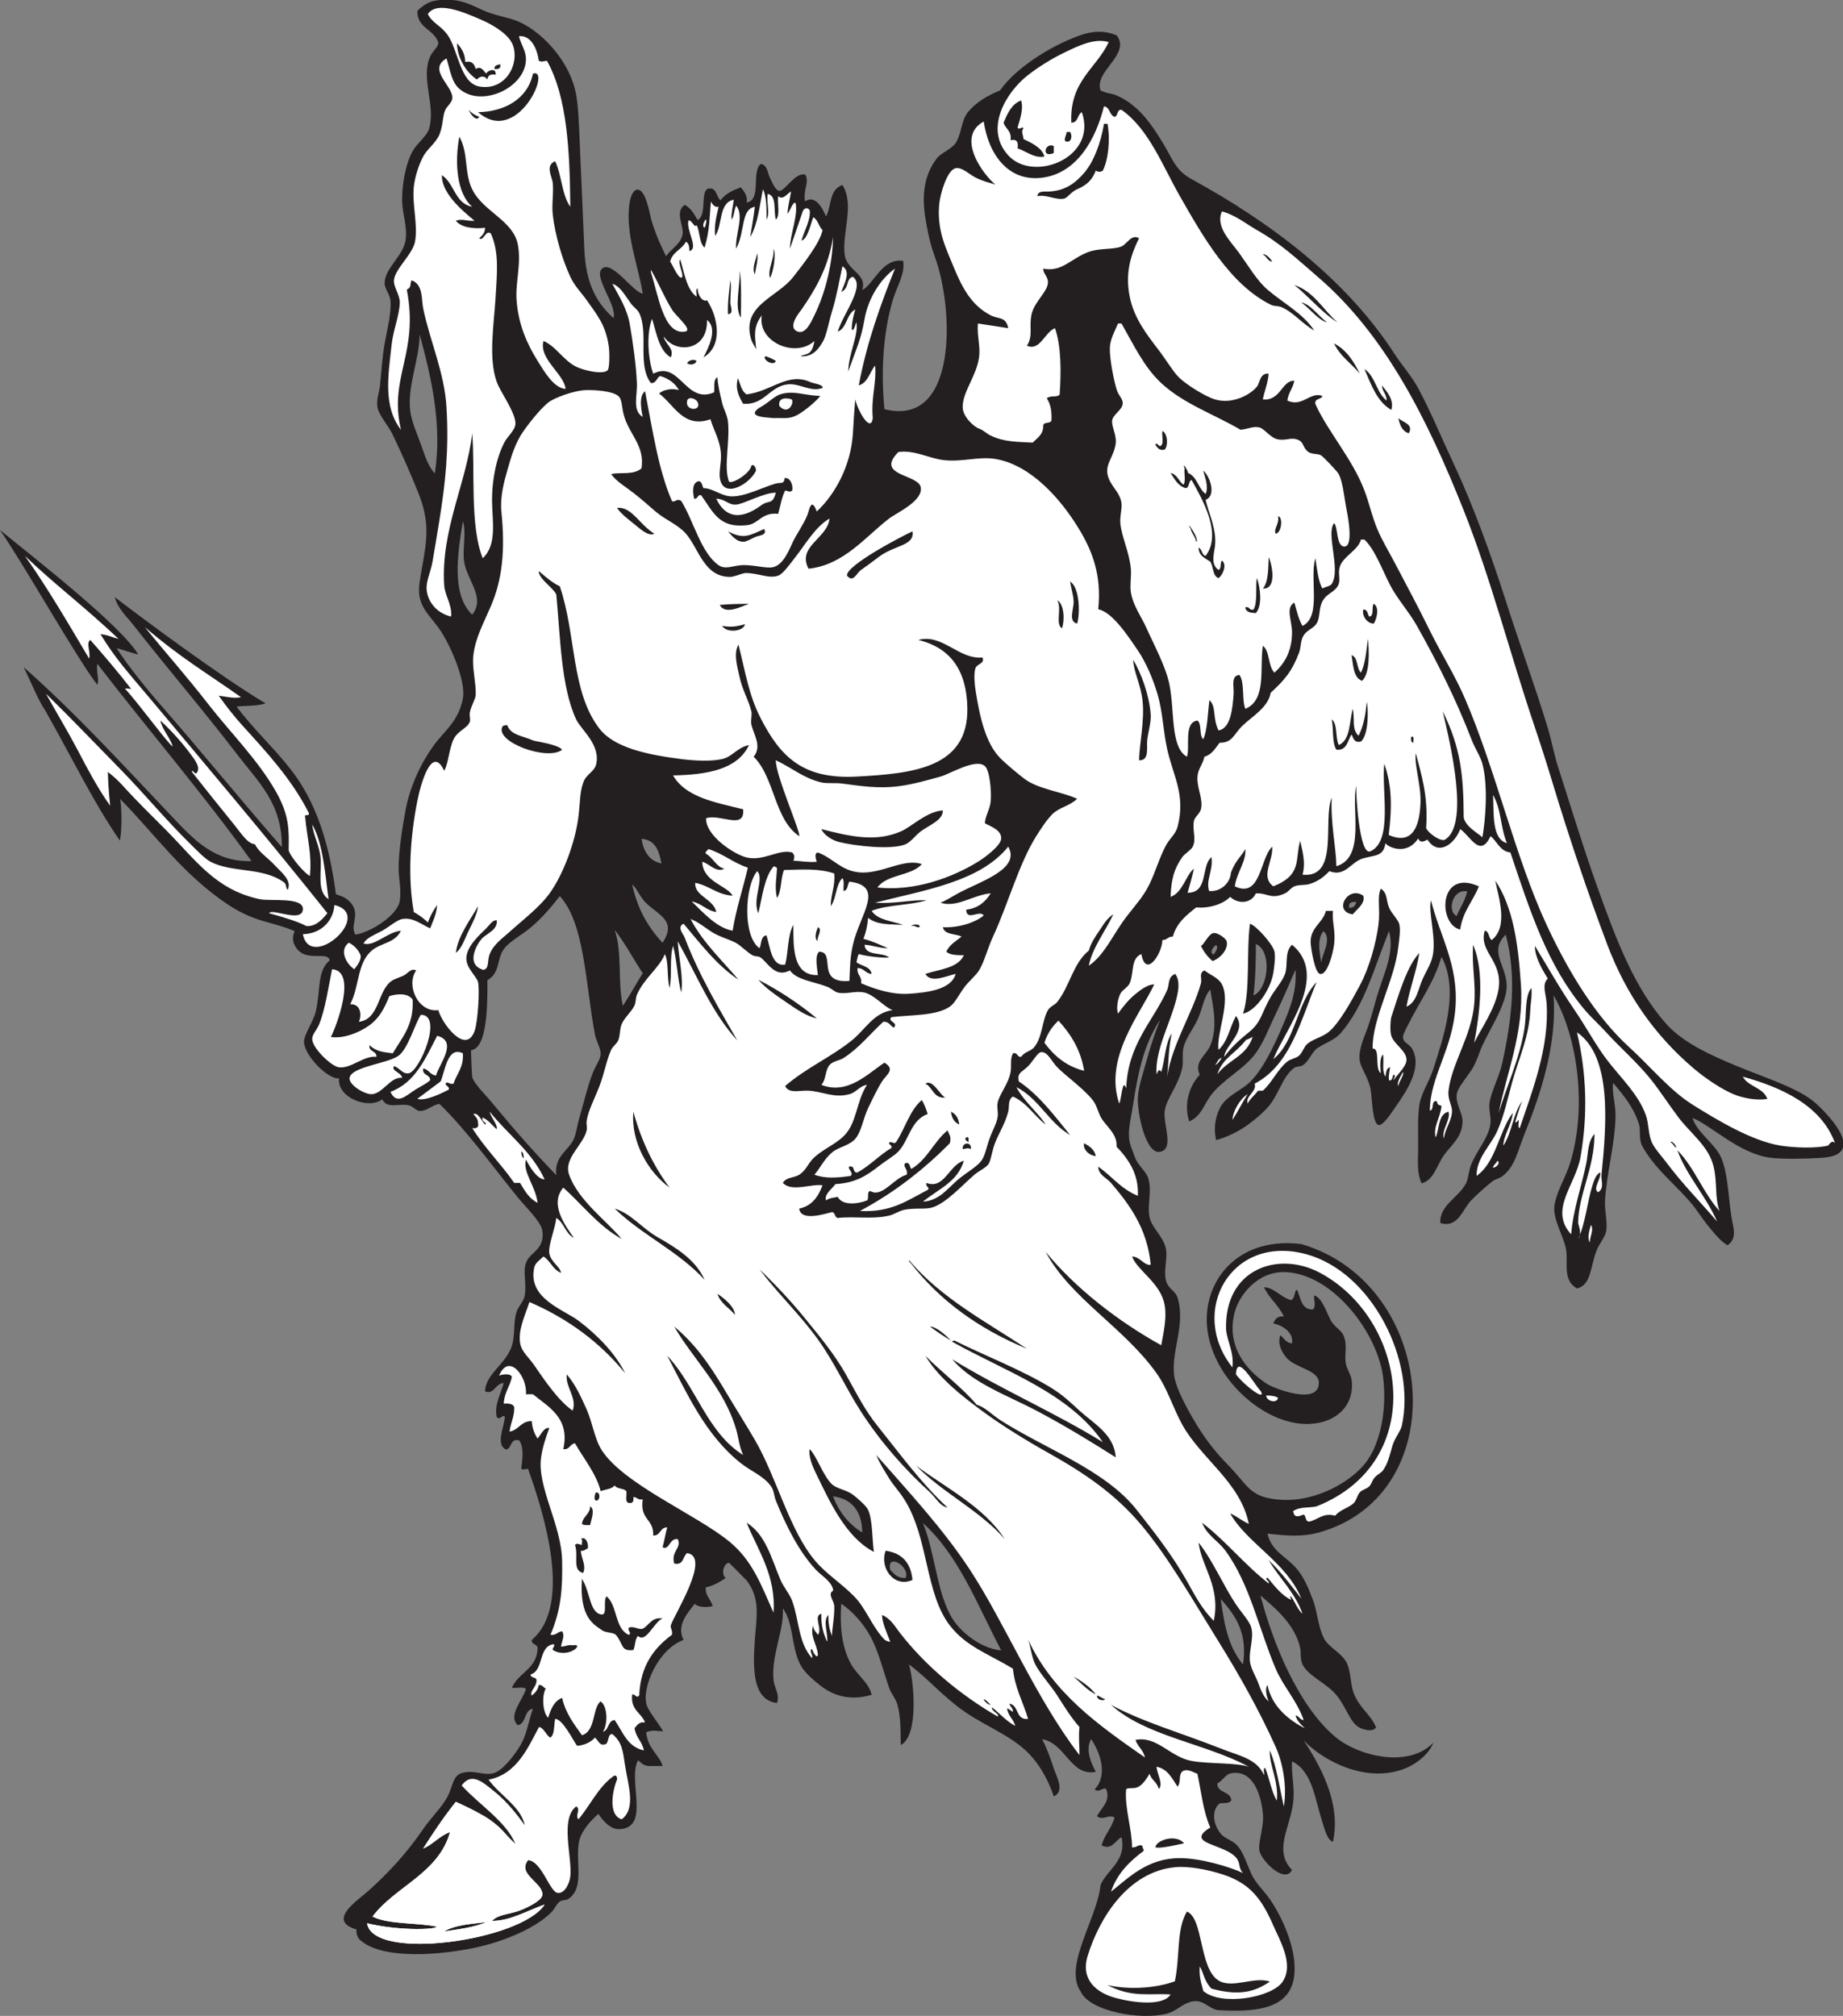 <?xml version="1.0" encoding="UTF-8" standalone="no"?>
<svg
   xmlns:dc="http://purl.org/dc/elements/1.1/"
   xmlns:cc="http://creativecommons.org/ns#"
   xmlns:rdf="http://www.w3.org/1999/02/22-rdf-syntax-ns#"
   xmlns:svg="http://www.w3.org/2000/svg"
   xmlns="http://www.w3.org/2000/svg"
   viewBox="0 0 757.32 828.467"
   height="828.467"
   width="757.32"
   xml:space="preserve"
   id="svg2"
   version="1.1"><rect x="0" y="0" width="757.32" height="828.467" fill="#808080" stroke="none"/><defs
     id="defs6" /><g
     transform="matrix(1.333,0,0,-1.333,0,828.467)"
     id="g10"><g
       transform="scale(0.1)"
       id="g12"><path
         id="path14"
         style="fill:#231f20;fill-opacity:1;fill-rule:evenodd;stroke:none"
         d="m 3576.05,3070.71 c -46.96,-71.81 -66.08,-149.86 -82.81,-259.19 -9.29,-60.84 -22.41,-95.36 -3.59,-140.41 4.28,-10.26 7.24,-20.94 10.8,-28.79 10.23,-22.6 33.85,-40.39 39.6,-61.21 11.45,-41.45 -4.18,-80.38 3.59,-118.79 6.55,-32.31 42.71,-59.26 50.4,-97.21 5.91,-29.1 -7.52,-66.52 0,-97.21 6.75,-27.5 29.07,-31.13 36.01,-53.98 25.18,-83.09 -19.21,-160.39 -10.8,-237.62 3.44,-31.57 26.31,-77.11 43.2,-107.99 36.93,-67.52 70.94,-116.86 126,-172.81 59.55,-60.51 63.31,-98.73 162,-104.39 108.22,-6.22 217.92,57.1 262.79,118.8 40.85,56.14 63.2,157.23 50.4,259.2 -16.87,134.65 -152.91,318.77 -302.39,324.01 -83.54,2.91 -140.86,-70.35 -154.8,-122.41 -28,-104.57 34.93,-181.21 100.8,-223.2 18.62,-11.87 156.91,-67.31 158.39,3.6 0.86,40.84 -74.85,46.21 -100.8,79.19 -13.43,17.09 -27.53,39.4 -17.99,68.4 9.56,-7.36 17.47,-24.63 35.99,-25.19 5.7,30.92 -26.22,55.35 -57.59,61.21 5.18,13.91 12.53,23.46 32.39,21.58 -15.92,34.47 -44.76,55.43 -61.19,90 27.95,1.11 52.61,-31.03 82.8,-39.59 12.98,3.83 9.5,25.27 18,32.4 12.16,-17.44 11.06,-63.34 50.39,-61.21 11.13,12.89 0.5,33.28 3.61,43.21 23.26,-6.63 35.12,-45.53 50.4,-75.61 10.23,-20.12 33.08,-31.78 39.6,-46.8 13.72,-31.64 2.2,-57.11 7.2,-86.38 3.01,-17.7 16.19,-36.41 18,-50.42 11.32,-87.47 -58.58,-141.05 -147.6,-136.79 -140.42,6.7 -300.46,161.74 -298.8,324 1.39,135.96 110.12,253.21 291.6,230.39 420.25,-123.08 474.55,-771.77 53.99,-889.2 -53.45,-14.92 -102.69,-9.51 -158.39,-3.59 13.41,-56.62 56.84,-68.85 90,-108.01 23.96,-28.28 37.87,-64.12 50.39,-97.18 13.56,-35.81 14.95,-78.07 32.41,-115.22 14.34,-30.49 57.41,-47.01 72,-79.2 13.34,-29.45 10.18,-65.12 21.59,-93.592 18.25,-45.528 52.29,-64.731 68.41,-104.399 -12.17,-16.832 -46.03,-4.918 -57.61,3.598 -27.45,20.195 -38.46,72.461 -75.59,108.003 -31.86,30.47 -77.83,50.61 -93.6,82.8 -7.71,15.72 -4.12,36.09 -7.2,50.41 -15.43,71.5 -75.3,122.19 -122.41,161.99 38.14,-146.27 115.57,-338.867 230.41,-435.605 70,-58.965 225.29,-98.262 302.4,-17.989 -13.43,-36.23 -53.43,-65.937 -86.4,-79.203 -121.7,-49.019 -257.02,26.02 -313.2,86.391 43.03,-66.856 117.97,-188.066 90,-313.203 -18.1,7.344 -24.99,38.394 -32.4,61.211 -23.24,71.48 -30.81,157.285 -93.61,187.207 -2.4,-43.321 9.06,-80.117 3.61,-126.02 -9.43,-79.215 -61.47,-149.215 -3.61,-208.789 -22.84,-45.055 -96.99,30.824 -100.79,61.195 -3.63,29.004 15.59,72.09 10.79,115.196 -5.87,52.949 -27.83,130.23 -93.59,122.398 -22.39,-2.652 -26.66,-20.879 -46.8,-32.398 0.69,-30.508 39.81,-22.578 43.19,-50.395 -3.26,-12.34 -22.57,-8.629 -35.99,-10.797 -22.96,-18.671 -23.54,-59.687 3.59,-93.593 10.79,-13.496 31.9,-18.774 46.81,-32.407 20.2,-18.496 28.78,-48.902 46.8,-90 12.87,-29.351 39.73,-53.14 57.59,-79.199 43.37,-63.258 71.1,-139.937 75.61,-194.41 10.93,-131.894 -84.07,-157.48 -237.6,-147.598 -30.77,7.227 -44.75,35.977 -82.8,25.211 -26.97,-7.633 -42.02,-27.793 -72.01,-36.012 -78.86,-21.621 -240.09,6.797 -266.39,68.398 -54.04,77.93 52.18,227.48 61.2,327.613 20.25,48.266 81.18,74.653 64.8,147.602 -19.22,-8.77 -28.77,-41.035 -61.2,-25.215 8.34,33.672 31.43,52.574 39.59,86.402 -19.78,10.434 -34.98,-11.089 -53.99,3.598 11.31,23.887 42.78,45.508 28.8,82.813 -9.49,9.648 -21.81,-12.407 -36.01,0 41.61,43.769 17.38,113.55 -10.8,154.8 -19.62,-34.254 1.8,-76.328 14.41,-100.797 -78.9,-14.609 -91.73,87.633 -165.6,100.797 12.12,-22.105 25.39,-57.207 36,-90 8.7,-26.929 35.11,-70.504 0,-86.402 -14.84,44.727 -36.76,85.152 -64.81,118.789 -53.83,64.609 -140.48,93.594 -212.39,144.004 -64.98,45.566 -111,101.096 -169.2,144.006 14.5,-47.86 32,-218.655 -25.2,-248.401 -1.01,42.598 0.78,85.157 -10.8,125.996 -4.74,16.715 -18.92,32.262 -25.21,50.415 -18.66,53.86 -32.5,112.65 -57.59,158.39 -22.29,40.63 -54.52,76.74 -90,100.8 -4.63,-66.85 0.83,-130.95 28.8,-183.61 19.86,-37.38 57.04,-59.2 64.8,-97.19 -67.93,-20.269 -120.07,-1.402 -158.4,28.79 -19.79,15.61 -45.88,38.07 -57.61,57.6 -32.7,54.53 -22.66,133.97 -57.59,180 4.3,-66.66 -36,-145.62 -28.8,-219.59 2.62,-26.89 20.19,-45.272 10.8,-71.991 -75.21,8.867 -74.8,104.121 -68.4,194.391 5.01,70.76 18.54,125.65 -25.21,183.59 2.4,-3.16 -53,53.99 -54,54.01 -15.47,0.24 -26.48,-33.38 -10.79,-46.8 -18.13,-11.87 -36.5,-23.5 -61.21,-28.8 -1.72,-25.79 12.43,-31.72 21.61,-57.6 -21.75,-5.9 -45.56,-2.86 -55.86,6.81 -19.21,-26.01 -57.82,-65 -34.14,-111.21 -80.67,-29.41 -130.46,-151.33 -113.33,-201.735 7.2,-21.191 41.58,-62.48 50.14,-80.039 -17.27,0.391 -31.29,5.445 -52.01,-2.617 3.34,-49.551 43.54,-73.774 50.4,-104.414 -44.9,1.558 -49.52,-6.973 -75.6,18.008 -32.96,-61.836 38.34,-205.059 -54,-212.407 -31.4,-2.5 -52.74,24.867 -68.4,46.801 -22.4,-20 -43.32,-43.223 -54,-68.398 -25.18,-59.399 19.1,-157.715 -39.61,-194.399 -5.71,-3.57 -18.68,-2.359 -25.2,-7.207 -11,-8.18 -15.05,-21.969 -25.19,-32.398 -48.46,-49.77 -145.38,-89.571 -226.8,-107.989 -108.16,-24.472 -300.45,-42.328 -367.2,25.196 -4.11,7.89 -9.29,14.707 -7.2,28.789 -93.75,27.558 3.93,89.883 35.99,118.808 67.98,61.309 120.07,119.043 169.21,190.797 24.87,36.328 56.34,65.024 75.6,100.805 15.12,28.086 15.08,63.437 43.2,71.988 40.8,12.426 75.26,-13.804 108,3.617 26.94,14.336 60.48,59.043 75.6,86.383 17.96,32.524 23.17,73.75 36,108.012 -28.64,-3.77 -19.1,-45.703 -46.8,-50.41 -31.66,30.176 16.09,77.304 25.2,111.599 -7.34,8.26 -29.9,1.31 -43.2,3.62 19.49,46.5 75.14,56.85 79.2,118.78 2.28,17.9 -19.3,11.92 -18,28.81 127.93,107.82 35.44,395.86 -10.8,525.61 -0.07,6.36 -16.99,-5.74 -21.6,3.59 4.07,26.29 8.72,69.76 -7.2,86.41 -28.53,5.72 -20.56,-25.04 -39.6,-28.81 -33.31,16.04 -5.93,67.68 -3.6,100.8 -5.53,10.7 -16,-13.3 -25.2,0 -8.18,36.91 13.29,72.27 21.6,104.4 -25.61,-0.26 -30.67,-38.04 -57.61,-25.2 2.67,58.87 74.8,87.15 86.4,154.8 5.39,31.37 1.9,61.35 10.81,90 4.88,15.69 22.39,32.19 25.19,50.4 6.79,44 -8.76,76.58 7.21,108 13.03,25.65 56.39,37.05 46.79,93.6 -4.46,26.31 -53.85,73.96 -75.59,100.8 -78.5,96.91 -159.3,208.9 -241.2,288.01 -20.08,-1.47 -39.23,-22.74 -61.2,-21.61 -11.31,0.59 -20.6,15.38 -36.01,17.99 -30.71,5.24 -64.89,-12.24 -79.19,18.01 -41.77,-32.73 -139.76,4.67 -133.21,64.8 -32.65,-5.25 -106.549,69.24 -107.994,111.61 -0.785,23.1 28.219,60.93 36,93.59 15.973,66.99 3.613,125.63 43.204,158.4 -7.23,31.96 -79.548,-11.62 -108.005,46.8 -6.531,10.27 -7.172,27.92 0,43.2 -71.929,30.46 -119.148,26.17 -201.597,79.2 -141.926,93.38 -225.403,215.45 -336.305,328.22 5.824,-32.59 5,-103.88 -1.008,-128.19 -79.789,115.31 -138.43,238.51 -228.883,399.07 -25.304,38.6 -40.625,80.37 -67.406,135.3 162.887,-143.76 311.27,-307.07 460.801,-464.4 63.215,-66.51 127.984,-137.16 241.195,-133.2 -144.699,202.1 -319.336,405.46 -475.191,608.4 -4.09,-24.28 6.875,-49.36 0,-64.8 C 237.512,4183.82 73.164,4476.03 0,4580.84 c 111.68,-90.72 372.945,-294.66 426.047,-383.34 -23.789,4.99 -52.719,16.52 -66.277,18.86 35.089,-54.63 91.847,-124.68 134.679,-173.65 124.903,-142.8 247.231,-294.01 374.399,-439.2 1.047,134.7 -72.168,199.93 -136.801,284.4 -103.918,135.8 -214.719,264.64 -320.402,399.59 -21.254,27.15 -49.336,52 -57.598,86.41 75.539,-58.16 323.332,-243.33 464.512,-327.35 -25.469,-9.29 -73.571,-7.06 -89.235,-10.06 53.864,-71.61 115.906,-127.82 168.321,-195.39 75.808,-97.73 117.295,-224.16 137.795,-382.83 15.94,-6.42 27.7,-7.3 45.73,-26.27 31.43,-37.28 -4.12,-69.57 14.47,-98.5 45.09,6.73 129.63,58.56 136.81,104.4 5.26,33.62 -3.57,68.06 -3.6,100.8 -0.06,54.27 11.99,128.71 21.6,180 13.72,73.27 47.96,144.72 86.4,198 31.72,43.97 75.68,72.55 90,144 11.25,56.12 -43.53,176.93 -75.6,219.6 -36.91,49.09 -67.64,72.03 -57.6,140.4 15.22,103.67 39.87,164.93 -3.6,273.6 -24.78,61.91 -48.69,115.91 -79.21,180 -13.7,28.79 -41.7,59.24 -46.79,82.8 -5.13,23.71 4.83,47.23 7.2,68.4 4.43,39.58 6.48,84.72 14.39,129.6 7.96,45.04 21.54,96.25 18.01,133.19 -1.8,18.81 -18.28,37.71 -18.01,54.01 0.8,46.8 57.62,83.08 64.81,133.2 5.84,40.75 -10.06,80.08 -10.8,118.8 -0.96,49.84 10.23,114.75 32.4,154.8 13.55,24.48 43.68,46.07 50.4,68.39 21.93,72.91 -26.77,154.28 3.6,223.21 8.23,18.68 24.84,27.84 25.2,43.2 -15.25,43.02 -64.68,43.01 -64.8,97.2 15.49,16.51 36.48,29.25 57.6,32.4 82.01,12.24 120.79,-23.47 167.21,-38.87 28.78,-9.53 56.42,-14.46 77.59,-22.33 74.61,-27.74 159.38,-116.16 183.6,-212.4 10.44,-41.52 11.88,-103.05 14.4,-158.4 5.24,-115.42 9.28,-218.3 14.4,-334.8 4.35,-98.97 32.77,-161.07 90,-212.4 11.78,41.47 -68.27,133.05 -32.4,154.8 31.17,18.91 94.26,-76.22 122.4,-79.2 -11.73,79.52 -56.9,190.61 -39.61,284.4 2.93,15.87 11.18,34.68 21.61,36 28.6,3.62 38.73,-75.57 46.8,-100.8 14.11,-44.13 27.31,-72.08 43.2,-104.4 15.71,22.97 43.17,35.78 50.4,64.8 6.76,27.14 -25.72,70.98 7.19,93.6 18.91,-9.89 29.12,-28.49 39.61,-46.8 31.19,15.38 5.53,95.39 36,97.2 23.35,1.39 19.9,-21.59 34.25,-36.5 17.44,21.54 36.7,30.34 62.95,40.09 12.07,-13.97 21.68,-29.7 17.99,-46.79 46.82,7.18 13.87,94.13 43.21,118.8 20.94,-2.01 21.11,-27.93 28.8,-43.2 7.23,-14.36 16.7,-38.9 28.8,-39.6 17.43,-1.01 47.76,56.83 79.19,50.4 15.15,-20.46 -6.64,-48.81 0,-82.8 30.82,20.42 52.6,-17.87 64.81,-46.81 17.63,34.12 8.68,82.28 50.4,97.21 38.8,-60.51 -2.32,-149.46 7.2,-216 7.09,-49.57 70.15,-57.14 54,-108 36.58,18.92 60.72,99.66 126,90 7.04,-39.57 -19.66,-78.82 -32.41,-122.41 -27.36,-93.56 -37.26,-210.85 -25.19,-334.79 227.51,-57.58 214.28,311.89 154.8,471.6 -11.75,31.55 -17.43,56.16 -25.2,97.2 -13.23,69.98 -15.78,142.75 32.4,205.19 12.34,16.01 45.59,28.14 57.6,46.81 19.59,30.48 15.69,69.42 39.59,97.2 24.39,28.33 54.74,47.16 97.2,64.8 46.75,67.43 152.22,135.86 244.8,169.2 36.25,13.05 75.03,17.67 115.2,0 43.44,-58.95 -70.45,-109.54 -50.39,-169.2 17.07,-9.22 34.65,-9.37 46.8,-14.4 66.92,-27.71 107.91,-85.06 147.6,-151.2 28.18,-46.96 36.7,-80.77 86.39,-108 236.43,-129.52 474.23,-304 626.41,-540 22.99,-35.66 52.09,-67.41 72,-104.41 39.4,-73.2 72.5,-154.21 111.59,-237.59 56.74,-121.02 113.6,-276.98 158.41,-417.6 42.59,-133.68 90.14,-262.09 129.6,-392.4 12.05,-39.81 18.86,-80.53 32.39,-122.41 38,-117.5 75.09,-241.12 118.81,-363.59 59.27,-166.08 116.51,-318.27 216,-428.41 49.52,-54.8 130.46,-92.93 219.6,-129.59 86.54,-35.6 186.83,-67.07 237.59,-111.6 31.5,-27.62 163.95,-158.11 25.21,-169.2 -38.18,-3.05 -126.89,-5.62 -165.6,0 -95.91,13.95 -180.24,99.47 -237.61,122.4 11.27,-41.93 66.03,-77.17 86.4,-118.81 21.57,-44.06 24.07,-124.2 32.41,-180 5.96,-39.94 20.52,-71.02 -10.81,-93.59 -20.16,10.31 -41.54,37.23 -61.2,61.19 -18.05,22.03 -34.06,49.06 -53.99,72.01 -39.51,45.47 -87.85,86.55 -122.4,133.21 -7.78,10.48 -24.33,33.82 -28.8,46.79 -6.71,19.42 -1.42,43.07 -7.2,61.19 -15.92,49.89 -45.81,86.27 -79.21,126 -5.13,-29.1 8.06,-63.69 7.21,-104.39 -1.8,-85.49 -27.89,-175.94 -32.41,-259.2 -1.63,-30.22 8.47,-64.51 3.61,-93.6 -2.85,-17.07 -20.85,-38.32 -28.8,-57.59 -20.93,-50.73 -15.95,-108.46 -61.2,-118.81 -42.2,24.04 -28.93,70.31 -32.4,111.6 -3.76,44.65 -46.83,102.71 -36.01,151.19 9.7,43.44 33.95,81.37 46.81,122.4 52.16,166.43 26.29,384.85 -50.4,518.41 10.57,-153.54 -40.23,-304.4 -90,-428.41 -21.79,-54.27 -28.81,-99.18 -68.4,-129.59 -8.17,-6.29 -20.75,-8.42 -28.8,-14.39 -17.15,-12.74 -51.21,-43.09 -68.41,-61.21 -24.86,-26.19 -39.45,-85.12 -93.59,-68.4 -3.64,54.06 56.08,78.69 79.2,122.4 6.4,12.11 8.3,37.34 14.39,54 16.88,46.08 57.42,87.68 61.2,133.21 1.62,19.51 -5.77,38.46 -3.59,57.6 4.22,37.09 29.63,80.76 39.6,125.99 28.6,129.77 45.97,264.3 10.8,396 -60.2,-58.72 18.21,-104.6 0,-183.6 -11.97,-51.89 -46.89,-104.59 -72,-158.39 -10.57,-22.64 -18.08,-53.25 -36.01,-79.2 -14.8,-21.47 -41.1,-52.44 -43.19,-72.02 -3.11,-29.04 18.21,-56.77 18,-82.79 -0.41,-48.61 -36.78,-74.76 -57.6,-104.39 -21.75,-30.94 -31.2,-76.84 -68.4,-86.41 -14.81,29.96 -11.38,68.79 -10.8,104.4 0.71,43.82 -2.61,93.35 3.6,136.79 5.1,35.73 30.86,72.58 43.2,111.6 28.33,89.57 82.71,239.72 25.19,345.61 -22.5,-77.57 -64.51,-133.14 -100.8,-205.2 -6.67,-13.26 -18.79,-35.25 -18,-43.2 1.87,-18.71 19.16,-18.53 28.8,-36 31.77,-57.48 -18.55,-130.85 -50.4,-176.4 -12.02,-17.21 -39.8,-61.49 -53.99,-57.6 -20,5.47 -19.02,89.51 -25.21,115.2 -8.13,33.84 -29.2,61.05 -32.39,82.81 -5.02,34.26 13.52,71.03 25.2,104.39 11.6,33.12 19.89,67.76 28.79,97.2 21.01,69.41 54.56,134.8 36.01,198 -48.11,-120.03 -74.75,-227.17 -147.61,-313.2 -19.42,-22.93 -45.43,-29.36 -71.99,-46.8 -18.32,-12.03 -26.28,-41.45 -46.8,-54.01 -7.26,-4.43 -18.36,-2.38 -25.2,-7.18 -35.58,-25.04 -47.75,-81.98 -79.2,-118.81 -17.74,-20.76 -43.79,-42.29 -64.8,-57.6 -26.36,-19.2 -63.44,-37.56 -97.2,-46.8 -8.62,38.6 -1.47,71.86 10.8,97.19 17.83,36.86 57.62,51.37 86.4,75.61 43.87,36.97 81.51,117.95 107.99,180 23.59,55.24 43.5,104.72 39.6,172.8 -20.53,-47.11 -39.5,-92.13 -61.19,-136.81 -20.78,-42.77 -39,-94.02 -68.41,-129.59 -36.68,-44.39 -93.1,-72.4 -129.6,-118.81 -23.56,-29.96 -30.41,-66.34 -68.39,-82.79 -18.13,53.75 1.14,111.23 32.4,144.01 -18.87,41.19 19.73,59.12 32.4,90 22.54,54.88 10.29,111.96 0,172.79 -20.6,-22.84 -23.21,-58.6 -39.6,-93.6 -13.52,-28.88 -36.44,-56.46 -43.2,-86.4 -4.55,-20.12 0.47,-42.21 -3.61,-61.19 -11.91,-55.63 -49.34,-95.61 -53.99,-133.21 -5.31,-42.93 30.36,-116.77 -14.4,-125.99 -44.03,-9.08 -71.28,120.86 -68.41,169.2 2.08,34.86 19.5,84.22 28.81,118.79 12.38,45.97 27.66,87.18 39.6,118.8 z m -1008,-1468.81 c 59.02,-8.18 88.6,-45.79 90,-111.6 -41.53,25.67 -71.68,62.72 -90,111.6 z m 277.2,-82.79 c 111.21,-99.98 168.31,-254.08 241.2,-392.4 -55.25,5.55 -106.44,42.87 -136.8,79.2 -61.01,73 -63.86,214.74 -104.4,313.2 z m -54,-169.2 c -24.45,-0.45 -34.72,11.8 -46.8,25.2 -12.81,55.39 63.73,9 46.8,-25.2 z m 971.99,-64.8 c 49.03,-54.46 82.68,-107.89 68.41,-201.6 -40.67,49.33 -56.66,109.45 -68.41,201.6 z m 759.6,2181.6 c -6.54,-29.45 -22.08,-49.92 -32.39,-75.6 -30.34,13.14 -13.64,84.88 32.39,75.6 z m -341.99,-32.4 c -2.24,-10.96 -8,-18.41 -21.6,-18 -3.32,16.52 7.61,18.79 21.6,18 z m -100.8,-90 c 26.31,-25.27 -3.79,-67.96 -7.21,-97.2 -5.2,32.91 -13.61,73.53 7.21,97.2 z m -208.8,-39.6 c 51.84,-21.83 38.23,-140.57 -7.21,-158.4 5.89,49.31 7.48,102.93 7.21,158.4 z m -122.4,-3.6 c 9.29,-7.21 -3.69,-22.47 -7.2,-28.8 -16.08,5.93 -0.76,24.97 7.2,28.8 z m -2034,-709.2 c -78.6,82.09 -127.24,137.98 -198,223.2 -15.52,19.57 -55.95,58.83 -61.21,79.2 -0.95,3.69 -4.23,79.94 -3.59,82.79 45.02,6.62 51.44,109.69 50.4,216.01 34.41,19.93 29.69,50.95 43.19,82.8 13.76,32.44 58.83,52.82 90,79.2 38.11,32.23 66.57,67.22 90,97.2 77.09,-83.67 79.29,-273.01 108.01,-424.8 4.49,-23.73 18.33,-44.12 17.99,-61.21 -0.35,-18.57 -15.58,-35.41 -25.19,-61.19 -16.63,-44.57 -26.3,-87.54 -39.6,-133.2 -7.08,-24.32 -11.04,-53.01 -18,-68.4 -16.68,-36.86 -60.9,-52.35 -54,-111.6 z m 180,756 c 32.43,-40.77 57.15,-89.25 86.4,-133.2 -20.68,-33.33 -39.65,-68.35 -61.2,-100.8 -16.92,75.28 -0.91,163.92 -25.2,234 z m 54,140.4 c 17.14,-15.1 23.43,-40.29 46.79,-61.2 40.6,-36.32 89.49,-53.24 46.81,-118.81 -43.95,47.27 -77.8,104.61 -93.6,180.01 z m 28.79,140.4 c 42.91,-2.7 54.07,-37.13 61.21,-75.6 -37.66,7.94 -54.82,36.39 -61.21,75.6 z m -550.79,979.2 c 11.33,-34 -1.42,-82.84 3.6,-122.4 7.35,-57.91 67.72,-112.34 25.19,-165.6 -64.05,60.97 -45.75,185.36 -28.79,288 z m -133.2,576 c 35.3,-130.73 70.16,-276.59 46.8,-428.4 -21.14,21.65 -31.71,57.74 -43.2,90 -10.98,30.79 -28.09,68.44 -32.4,100.8 -10.44,78.35 27.88,158.01 28.8,237.6 v 0" /><path
         id="path16"
         style="fill:#ffffff;fill-opacity:1;fill-rule:evenodd;stroke:none"
         d="m 2150.51,4975.25 c 13.8,-28.54 -39.81,-28.16 -32.33,4.19 3.3,14.25 26.59,7.67 32.33,-4.19 z m 288.22,9.11 c 12.64,-3.61 -6.34,-53.78 -36.39,-20.94 -4.04,23.76 16.88,26.53 36.39,20.94 v 0" /><path
         id="path18"
         style="fill:#ffffff;fill-opacity:1;fill-rule:evenodd;stroke:none"
         d="m 2391.71,4696.14 c -11.44,-39.92 -19.89,-20.13 -46.86,-40.07 -33.21,-24.54 -99.05,-59.46 -136.8,21.6 30.64,-1.94 37.52,-21.05 63.02,-18.15 23.25,2.64 84.32,36.81 120.64,36.62 v 0" /><path
         id="path20"
         style="fill:#ffffff;fill-opacity:1;fill-rule:evenodd;stroke:none"
         d="m 962.445,3673.27 c 33.715,-57.68 40.655,-160.69 50.405,-230.4 -39.01,25.15 -18.971,87.22 -25.205,133.2 -4.864,35.91 -22.254,66.04 -25.2,97.2 z m 658.805,-1033.2 c -10.88,-38.22 29.43,-80.98 36,-133.2 -25.98,12.42 -39.79,37.03 -54,61.21 -6,0 -12,0 -18.01,0 -40.83,58.77 -91.32,107.87 -129.6,169.2 13.53,-2.74 21.12,2.97 18.01,14.39 0.49,14.88 -8.19,20.61 -14.4,28.79 14.69,6.19 25.61,-22.28 35.99,-32.38 9.56,5.19 -13.21,8.03 -7.19,21.6 18.44,-7.97 28.68,-24.12 43.2,-36.02 3.54,14.44 -17.73,35 -21.6,54.01 55.8,-70.2 129.67,-122.33 169.2,-208.79 -23.87,1.37 -44.49,37.07 -57.6,61.19 z m -7.2,3.59 c 0.74,10.36 -0.91,18.3 -7.2,21.61 0.38,-9.22 2.04,-17.15 7.2,-21.61 z m -538.52,665.13 c 17.13,-9.2 26.77,-19.88 34.52,-35.12 7.18,-14.14 -8.14,-35.06 -18,-46.8 -24.21,15.87 -48.12,58.97 -16.52,81.92 z m -469.483,522.88 c 14.422,17.33 -7.32,42.84 -18,57.6 -26.07,36.03 -61.039,74.18 -93.598,104.4 4.926,-27.47 31.364,-54.27 37.856,-80.18 -16.168,10.75 -102.575,129.85 -147.039,178.61 6.156,0.76 14.007,-0.46 19.183,-1.23 -40.34,52.06 -81.144,100.18 -126.004,151.2 -14.226,-10.31 1.582,-34.5 -3.597,-57.6 -63.891,107.71 -126.981,216.22 -198,316.8 87.269,-84.33 177.043,-151.02 288.722,-255.84 -23.382,5.41 -30.007,11.71 -55.98,14.54 46.621,-76.58 90.312,-123.83 152.457,-197.9 181.668,-216.54 369.484,-439.02 547.203,-662.4 -20.367,-25.11 -38.27,-41.33 -64.801,-39.6 -26.652,14.06 -72.679,27.93 -115.203,39.6 10.438,15.94 100.223,-30.49 104.402,10.8 4.122,40.69 -99.707,25.23 -133.203,32.4 -136.582,29.27 -197.347,121.02 -288,212.4 -45.945,46.31 -89.16,87.84 -133.199,136.8 -13.871,15.41 -28.504,28.99 -46.801,43.2 1.348,-36.34 2.02,-53.69 7.203,-104.4 -38.07,53.34 -69.531,113.32 -100.8,172.8 -30.875,58.72 -65.485,115.51 -97.203,172.8 75.371,-73.93 151.64,-153.32 230.402,-234 76.367,-78.23 139.047,-155.2 214.637,-229.29 14.531,-14.24 44.046,-45.52 62.562,-55.11 65.543,-33.95 158.856,-16.55 223.199,-61.2 12.723,-6.64 7.024,-19.38 14.403,-25.2 14.429,29.35 -21.328,55.48 -39.602,75.6 -20.93,23.04 -49.062,39.66 -61.199,64.8 -24.004,2.75 -40.445,31.29 -64.801,61.2 -39.797,48.86 -92.476,114.75 -129.601,162 3.128,10.63 5.39,-8.36 14.402,-3.6 z M 446.516,4281.7 c 108.613,-93.44 187.261,-139.1 296.332,-216.03 -20.692,-4.76 -44.766,1.32 -68.516,4.59 20.656,-29.75 47.621,-63.99 72.113,-90.99 72.801,-80.27 152.785,-165.99 205.2,-270 5.293,-13.7 -16.094,-0.71 -10.801,-14.4 5.562,-62.47 21.367,-113.22 14.398,-180 -12.051,3.36 -60.308,57.22 -65.418,79.31 0.903,60.69 2.875,105.91 -38.98,179.89 -55.36,97.87 -139.289,180.63 -208.797,270 -71.586,92.04 -126.149,151.82 -195.531,237.63 z m 584.324,-856.83 c 124.41,-30.07 -74.125,-206.17 -97.192,-90 59.141,1.63 94.382,43.75 97.192,90 v 0" /><path
         id="path22"
         style="fill:#ffffff;fill-opacity:1;fill-rule:evenodd;stroke:none"
         d="m 2305.24,3540.07 c -14.81,-65.59 -35.7,-125.09 -46.79,-194.4 -49.14,8.61 -90.4,55.88 -126,90 30.55,-5.44 44.38,-27.62 75.6,-32.4 -8.44,40.98 -68.37,48.94 -64.8,90 43.2,-8.4 66.71,-36.48 115.2,-39.6 -18.99,32.62 -91.89,42.5 -93.6,104.4 22.72,-5.45 39.84,-33.78 68.4,-21.6 -27.5,7.3 -34.73,34.88 -57.61,46.8 -2.62,9.83 7.16,7.24 7.21,14.4 45.93,-14.06 77.18,-42.82 122.39,-57.6 z m 918,-791.99 c -20.13,33.87 -67.49,71.68 -90,115.19 69.46,-34.96 99.43,-109.37 165.61,-147.59 -48.4,59.59 -94.12,121.87 -158.4,165.58 -4.38,25.2 4.89,25.49 25.19,43.2 16.16,14.11 31.87,45.4 43.21,46.8 20.62,2.58 33.31,-29.45 50.4,-46.8 26.84,-27.23 87.53,-70.58 111.6,-104.39 11.51,-16.17 15.3,-38.69 25.2,-54 16.87,-26.1 48.67,-48.21 45.8,-86.25 48.22,-49.87 68.11,-95.47 65.79,-151.35 -50.96,19.84 -80.71,60.88 -122.39,90 0.44,-25.57 26.04,-34.51 39.59,-50.39 55.62,-65.14 111.59,-139.14 122.41,-252.01 -18.88,-4.77 -32.32,24.63 -57.6,25.19 17.79,-45.56 89.45,-81.91 100.8,-151.19 6.37,-38.96 -3.15,-80.53 -10.8,-122.4 -136.8,75.74 -266,177.83 -356.41,288.01 75.96,-142.78 241.67,-233.03 342.01,-374.42 33.41,-47.07 51.4,-108.24 79.19,-158.4 58.96,-106.34 179.38,-177.25 205.21,-306 -20.84,9.17 -36.67,23.34 -57.6,32.41 53.03,-93.38 173.71,-150.29 219.6,-262.79 -32.13,41.07 -63.43,82.97 -100.8,118.79 33.3,-56.7 80.9,-99.09 104.4,-165.59 -16.01,13.98 -22.94,37.05 -36,53.98 -5.34,-1.56 1.41,-4.61 0,-10.8 -30.9,15.92 -50.53,43.09 -72,68.4 -11.9,-5.39 7.48,-8.79 3.6,-17.99 -73.73,57.07 -131.22,130.37 -205.21,187.19 14.77,-38.91 49.2,-55.26 72,-86.39 75.57,-103.16 102.8,-240.97 154.81,-363.61 23.23,-54.76 64.52,-96.542 86.4,-158.397 -12.51,0.703 -13.67,12.734 -25.21,14.414 4.67,-18.145 17.34,-28.282 28.81,-39.614 -45.82,22.602 -102.33,65.664 -115.2,133.207 -9.72,-13.48 -1.02,-39.297 3.6,-50.39 -17.8,15.23 -24.53,36.8 -32.4,57.6 -7.11,18.77 -22.36,43.08 -25.21,64.78 -4.72,36.21 16.94,82.91 0,115.22 -10.95,20.9 -29.01,39.84 -43.19,61.19 -38.78,58.39 -72.32,136.83 -115.21,190.8 8.39,-73.4 69.07,-136.16 46.81,-241.2 -37.53,37.17 -58.52,79.23 -82.8,122.39 -44.54,79.2 -100.39,150.61 -154.81,219.61 -97.79,124.04 -282.84,188.22 -421.2,277.21 -24.32,15.64 -47.41,40.64 -71.99,46.79 -40.22,48.79 -108.17,100.47 -158.4,151.2 41.46,-69.4 117.03,-127.9 183.6,-176.39 55.43,-40.41 128.49,-85.51 194.4,-122.4 113.59,-63.62 207.33,-127.31 288,-223.21 83.62,-99.41 161.07,-235.66 234,-352.81 66.48,-106.78 129.13,-217.89 180,-331.19 19.67,-43.829 36.16,-116.797 25.19,-183.594 -13.66,58.34 -21.68,122.304 -43.2,172.793 -2.28,-46.719 27.64,-92.344 21.61,-154.809 -17.33,28.285 -22.46,68.75 -36,100.805 -7.95,-0.449 -1.53,-15.274 -3.6,-21.606 -23.62,50.961 -74.47,58.032 -136.8,82.817 -108.58,43.144 -237.12,80.484 -334.81,133.203 107.72,-97.5 291.75,-118.672 424.81,-190.805 -40.14,13.364 -124.65,8.383 -176.41,17.992 -67.27,12.5 -106.48,78.004 -172.79,64.801 6.44,-21.148 24.36,-30.84 28.8,-54.004 -142.3,98.91 -283.8,198.617 -360,363.597 8.25,-22.85 10.32,-52.58 21.6,-75.58 13.78,-28.13 49.01,-66.88 68.4,-97.212 22.64,-35.41 43.06,-68.711 68.39,-97.207 -3.41,-33.027 0.09,-50.703 0,-86.391 -134.82,174.77 -230.6,408.48 -338.39,572.41 -83.14,126.4 -186.73,237.55 -288,352.79 11.58,-28.24 26.09,-49.91 39.59,-71.99 13.36,-21.86 30.75,-39.51 46.8,-64.81 75.24,-118.48 63.49,-288.96 140.41,-388.81 50.71,-65.82 121.14,-88.28 194.4,-133.2 6.43,-60.76 31.49,-102.89 46.8,-154.784 -39.37,-4.59 -27.12,42.476 -57.6,46.797 2.06,-9.946 11.36,-12.637 10.8,-25.196 -6.36,3.223 -10.52,8.692 -18.01,10.797 3.16,-23.258 19.72,-33.101 25.21,-54.004 -28.17,15.024 -47.95,38.457 -72.01,57.602 -1.14,-14.516 25.13,-20.274 18,-28.813 -113.03,65.141 -222.5,155.621 -302.39,259.201 -16.02,20.76 -27.71,42.6 -54,54.01 -0.82,-22.46 16.01,-58.34 25.2,-82.8 -9.59,1.23 -15.79,3.81 -21.6,10.8 -36.31,40.04 -54.08,93.19 -90,129.59 -40.92,41.49 -84.18,67.68 -118.8,108.01 -80.14,93.36 -119.76,258.73 -187.2,374.4 -28.3,48.53 -62.19,101.99 -93.6,154.8 -47.07,79.12 -90.84,141.21 -154.8,194.4 55.62,-97.88 152.54,-187.21 190.8,-316.8 7.36,-24.94 9.45,-53.58 21.59,-79.2 -111.12,68.87 -146.32,213.67 -233.99,306 60.13,-114.13 116.91,-244.32 226.8,-331.2 32.69,-25.84 71.36,-39.78 93.6,-72.01 8.79,-12.74 8.68,-28.99 14.39,-43.18 30.47,-75.67 70.28,-156.08 122.41,-212.4 17.99,-19.46 47.18,-34.71 54,-61.21 1.86,-7.25 -6.17,-4.93 -7.21,-14.4 -1.12,-10.31 10.21,-25.49 10.8,-36 1.67,-29.19 -6.23,-67.81 -7.19,-93.61 -6.85,18.36 -11.52,38.89 -10.8,64.81 -18.05,-16.55 -1.01,-57.96 -3.6,-82.8 -11.34,23.46 -19.6,50 -18,86.41 -26.67,-5.92 4.61,-47.66 -10.8,-64.8 -5.47,8.92 -14.14,14.64 -14.4,28.78 -11.57,-32.01 12.57,-59.39 14.4,-90 -2.07,-15.99 -16.58,10.18 -18,18.01 -11,-6.66 4.15,-17.11 0,-28.81 -42.35,47.09 -39.34,115.78 -61.2,176.41 -7.94,22.01 -26.39,42.14 -36,64.8 -28.59,67.29 -45.5,139.83 -104.41,176.39 34.01,-83.64 91.1,-163.24 82.81,-277.19 -40.04,90.21 -66.22,161.88 -136.81,219.59 -101.93,83.4 -324.28,175.67 -392.4,280.8 -22.55,34.85 -28.52,84.96 -46.79,126.02 -16.81,37.71 -33.98,75.97 -61.2,107.98 -5.58,-37.8 32.74,-72.39 17.99,-111.59 -41.77,28.92 -82.44,87.14 -118.79,140.41 -17.08,25 -38.93,40.89 -43.2,68.4 -6.35,40.87 15.77,85.99 28.8,125.99 119.99,-51.6 217.96,-125.23 295.2,-219.61 -30.58,61.95 -86.84,118.99 -144,162.01 -46.25,34.81 -155.85,67.95 -136.8,162 3.56,17.59 15.14,22.3 28.79,35.99 21.59,-13.2 28.99,-40.6 54.01,-50.39 -1.89,19.12 -32.69,33.97 -36,61.19 -3.14,25.76 18.74,76.86 21.6,108.01 24.06,-14.34 28.29,-48.5 54,-61.19 -25.33,36.6 -76.33,102.91 -32.4,154.78 59.44,-53.36 107.63,-117.96 180,-158.39 -45.28,55.35 -133.63,117.94 -162,198 -17.91,50.53 43.25,90.9 54,136.8 2.09,8.95 -1.38,19.38 0,28.81 4.77,32.67 24.85,69.32 39.6,107.99 14.4,37.77 22.05,81.15 36,111.6 5,10.94 17.13,18.34 21.59,28.81 6.75,15.76 4.12,34.92 10.81,50.39 9.26,21.42 30.68,38.16 39.6,57.6 4.77,10.42 2.71,21.82 7.2,32.4 21.93,51.71 68.7,82.19 86.4,126 12.58,-27.01 5.67,-73.53 14.4,-104.4 8.29,38.51 -0.71,94.31 10.8,129.6 12.14,-44.26 13.24,-99.55 25.2,-144 7.32,49.34 -8.19,107 -10.8,158.4 58.56,-104.63 105.41,-220.99 183.6,-305.99 -52.1,90.86 -117.53,199.4 -162.01,316.79 -4.73,12.51 -25.2,32.41 -3.59,43.2 52.19,-61.81 101.06,-126.94 169.2,-172.8 -44.01,53.2 -110.58,115.02 -147.6,187.2 23.15,-8.39 42.49,-25.18 64.8,-39.6 22.34,-14.45 46.49,-20.04 71.99,-32.4 17.65,-8.55 35.25,-29.28 54.01,-39.6 8.58,-4.73 17.99,-1.96 25.2,-7.2 22.53,-16.41 45.04,-63.78 90,-39.6 21.96,-29.76 67.71,-32.59 115.2,-50.4 12.54,-4.71 23.34,-15.95 32.4,-18 26.6,-6.03 55.87,6.7 82.8,0 31.18,-7.75 60.59,-44.86 86.39,-54 -59.35,-8.26 -83.15,-59.12 -126,-93.59 -64.02,-51.53 -141.1,-84.77 -205.19,-140.41 11.01,-24.71 45,-12.87 72,-14.4 43.08,-2.42 78.56,-23.88 126,-10.8 21.8,6.02 32.78,26.31 54,28.79 -34.76,-55.21 -29.91,-117.42 -72,-158.4 -27.26,-26.52 -66.13,-41.08 -93.6,-68.4 -15.54,-15.45 -22.83,-37.73 -43.2,-50.39 -16.13,-10.04 -40.28,-6.93 -50.4,-25.19 27.78,-29.04 88.54,-1.86 122.39,-7.21 -13.12,-34.89 -32.44,-63.55 -71.99,-71.99 4.9,-40.16 76.84,-16.68 100.8,-10.8 11,-1.02 7.91,-16.1 18,-18.01 53.76,5.94 104.4,-5.08 158.39,7.21 15.29,3.47 30.77,14.72 46.8,17.99 33.07,6.75 64.82,0.54 86.4,7.2 43.55,13.44 94.1,70.61 129.6,100.8 13.98,11.88 35.74,21.59 43.21,32.41 8.61,12.46 10.59,41.46 21.6,68.39 13.03,31.9 29.36,55.61 39.6,93.6 4.08,15.13 -2.32,35.7 14.4,46.79 43.16,-19.21 65.37,-59.41 100.79,-86.38 z m -795.6,374.38 c 28.88,-19.79 60.52,-41.41 90,-46.78 -54.6,44.98 -114.24,84.95 -180,118.79 22.49,-26.59 57.36,-49.62 90,-72.01 z m -363.59,-568.8 c -49.24,65.98 -86.93,143.48 -111.6,234.01 -8.29,-95.28 47.43,-187.35 111.6,-234.01 z m 1314,97.21 c -4.44,20.76 -19.75,30.65 -36,39.59 -5.07,-16.91 13.93,-38.08 36,-39.59 z m -1206,-381.6 c -28.73,64.39 -90.5,100.1 -147.6,133.2 -45.94,26.64 -79.47,71.35 -129.6,86.41 84.17,-81.45 198.45,-132.75 277.2,-219.61 z m 630,61.19 c 0.81,-2.79 0.09,-7.09 3.59,-7.19 90.82,-117.98 212.11,-205.48 360,-266.4 -127.89,84.49 -267.07,157.73 -363.59,273.59 z m -280.8,-244.78 c 51.32,-71.06 86.55,-151.08 133.2,-223.21 60.8,-94.02 134.58,-177.54 212.4,-248.4 18.36,-16.71 29.78,-42.18 54,-46.79 -81.79,75.62 -147.7,166.75 -216,251.99 -40.48,50.51 -64.9,101.05 -97.21,158.39 -34.73,61.69 -82.04,118.76 -126,172.8 -44.07,54.2 -92.71,105.67 -140.39,151.21 55.41,-73.59 123.75,-138.14 180,-215.99 z m -255.61,75.58 c -1.07,24.61 -31.28,49.96 -54,64.81 9.51,-30.1 36.41,-42.8 54,-64.81 z m 666.01,-79.2 c -16.7,16.94 -44.03,42.33 -64.8,43.21 20.82,-15.18 41.74,-30.26 64.8,-43.21 z m 468,-313.18 c -148.45,91.54 -315.95,164.04 -464.4,255.58 63.82,-75.37 171.8,-111.52 266.4,-161.99 84.33,-45 163.21,-93.26 237.6,-140.41 -4,70.28 -67.66,103.99 -111.61,144.01 -30.12,27.44 -51.55,48.66 -90,72 -90.54,54.95 -203.98,98.21 -295.19,143.99 -2.79,-0.8 -7.11,-0.1 -7.2,-3.59 165.25,-92.76 359.19,-156.8 464.4,-309.59 z m -885.6,-93.61 c 41.59,-84.87 91.01,-198.45 180,-244.81 -5.65,32.32 -3.52,98.94 -18,129.61 -6.18,13.07 -32.3,35.66 -46.8,46.79 -19.5,14.96 -48.88,17.62 -64.8,32.41 -26.47,24.59 -46.6,86.58 -68.4,108.01 -4.72,-20.33 8.76,-53.17 18,-72.01 z m 583.2,-205.2 c -64.1,100.31 -187.02,160.98 -273.6,226.79 82.14,-84.64 195.91,-137.67 273.6,-226.79 z m -284.4,-126 c -4.94,52.66 -32.15,83.05 -82.8,90 -19.7,-53.1 26.34,-115.49 82.8,-90 z m 565.2,-352.808 c -16.19,22.248 -50.2,45.778 -68.4,54.008 22.66,-18.13 40.72,-40.88 68.4,-54.008 z m 28.8,-14.399 c -10.17,1.836 -15.3,8.711 -25.2,10.805 -1.79,-11.621 18.69,-19.375 25.2,-10.805 z m -352.81,-17.984 c -37.44,38.902 -17.65,0.976 0,0 v 0 z m 288.01,1954.781 c -55.55,14.05 -92.75,46.45 -122.4,86.41 8.69,28.52 24.05,50.35 43.19,68.4 37.06,-40.94 68.17,-87.83 79.21,-154.81 z m -234,691.21 c 39.18,-69.58 -86.33,-106.98 -154.81,-144 -15.45,-8.36 -35.1,-21.42 -53.99,-28.8 49.93,-16.97 102.02,24.77 154.79,28.8 -16.26,-25.74 -38.03,-45.96 -75.59,-50.4 1.12,-37.03 42.04,1.01 54,-18.01 -29.35,-23.82 -81.79,-38.42 -126,-35.99 5.01,-23.78 38.13,-19.47 57.59,-28.8 -16.79,-14.4 -37.56,-24.84 -46.79,-46.8 11.23,-10.36 32.45,-10.75 54,-10.8 -18.54,-40.27 -74.6,-43 -118.8,-57.61 17.34,-30.35 67.97,-5.07 93.6,0 -13.55,-48.34 -86.39,-57.29 -144,-61.19 -55.61,-3.77 -112.54,17.36 -147.6,32.4 3.42,22.62 -13.82,24.58 -10.8,46.8 20.43,0.03 23.82,-16.98 43.2,-18.01 -3.88,23.73 -31.33,23.89 -46.8,36.01 2.61,8.19 3.21,18.39 7.2,25.2 25.54,-7.29 71.26,-12.15 93.59,-10.8 -20.35,18.05 -73.86,2.93 -75.59,39.59 25.77,-1.82 44.64,-10.55 72,-10.79 -24.41,10.39 -47.66,21.95 -75.61,28.8 7.42,18.98 12.4,40.41 14.41,64.8 28.37,-22.18 64.69,-19.41 108,-21.6 -34.79,12.01 -78.8,14.8 -97.2,43.2 48.04,19.16 117.66,16.74 169.2,32.4 -43.59,2.77 -101.12,-11.67 -158.41,-7.2 155.07,39.34 323.94,64.86 410.41,172.8 z m -273.6,-248.4 c 4.43,11.97 -24.34,8.8 -25.2,3.6 12.48,2.89 13.84,-5.36 25.2,-3.6 z m -450,187.2 c 5.81,1.01 6.19,-3.4 10.8,-3.6 -0.89,-29.4 -8.16,-60.39 0,-93.6 14.59,21.42 10.77,61.23 21.6,86.4 61.22,1.43 107.6,5.14 154.79,-10.8 3.52,-40.71 -10.78,-63.62 -10.8,-100.8 17.73,23.07 15.08,66.53 36.01,86.4 6.67,-7.73 2.43,-26.37 3.6,-39.6 13.93,1.67 11.34,19.85 18,28.8 111.75,-13.22 31.74,-101.44 10.8,-194.41 -8.71,-38.67 -8.96,-67.1 -10.8,-111.59 -105.99,-8.82 -39.74,90 -93.6,90 -14.42,-13.43 -5.24,-52.13 -3.6,-72 -79.32,-2.8 -75.37,89.65 -75.61,154.8 -18,-31.19 -15.03,-83.37 -25.19,-122.4 -42.38,-7.27 -46.26,54.3 -57.6,90 -18.5,-1.91 -14.8,-26 -21.6,-39.6 -52.38,37.04 -45.91,190.42 -7.2,237.6 23.51,-23.06 -16.45,-86.74 3.59,-129.6 12.58,51.03 17.88,109.32 46.81,144 z m 136.8,-230.4 c -6.03,9.9 16.79,36.4 0,43.2 -4.47,-11.17 -13.43,-35.17 0,-43.2 v 0" /><path
         id="path24"
         style="fill:#ffffff;fill-opacity:1;fill-rule:evenodd;stroke:none"
         d="m 1621.25,1916.48 c 7.2,0 14.39,0 21.6,0 47.48,-39.05 115.08,-72.7 93.6,-169.2 20.36,-2.37 19.82,16.17 36,17.99 27.34,-47.57 67.01,-96.22 79.19,-147.61 14.5,5.92 34.69,6.12 43.21,18.02 6.09,-11.92 27.94,-8.07 35.99,-18.02 1.93,-12.47 -5.34,-34.13 7.21,-35.99 13.31,-2.52 15.9,5.7 14.4,18.01 11.79,-0.22 13.76,-10.25 28.8,-7.21 -9.23,-65.08 34.24,-57.71 32.4,-111.6 23.66,-0.86 19.85,25.74 43.2,25.2 -5.55,-19.66 -8.86,-41.55 -14.4,-61.2 21.5,-10.76 20.73,28.83 46.8,25.2 12.93,-28.17 -21.78,-37.62 -10.8,-75.61 29.82,-5.82 25.97,22.03 39.6,32.4 75.08,-10.95 -39.2,-188.51 -50.41,-223.2 -0.78,-11.58 6.38,-15.23 3.61,-28.78 -55.16,-40.85 -97.05,-94.97 -100.8,-187.212 -9.36,-9.688 -10.86,4.414 -21.6,3.594 -5.96,-47.949 27.68,-56.313 39.6,-86.387 -19.11,2.305 -24.56,-9.043 -32.4,-18.012 4.04,-28.355 23.77,-41.031 28.8,-68.394 -50.72,10.469 -64.99,57.422 -90,93.594 -22.24,-1.758 -16.85,-31.157 -36,-35.997 15,23.883 14.87,77.188 -7.21,93.614 -25.87,-19.082 -14.74,-91.953 -57.59,-104.414 -24.5,34.297 -50.43,67.168 -61.2,115.195 -25.15,-9.629 -34.64,-34.961 -43.2,-61.191 -16.61,15.332 -20.18,67.285 -7.2,90 -8,2.79 -9.65,11.95 -21.61,10.8 -2.73,-15.27 -11.4,-24.59 -21.59,-32.402 -7.43,12.382 13.89,26.792 14.4,43.202 3.11,16.31 -17.99,8.42 -18.01,21.6 42.16,13.05 22.4,88.01 72,93.6 2.98,-10.18 -5.07,-9.32 -3.59,-18 48.49,-29.15 100.77,21.86 61.19,14.4 -16.01,2.81 -21.6,-4.8 -35.99,-3.59 2.02,13.86 13.07,32.85 3.6,46.8 -14.69,-0.92 -17.78,-13.42 -36,-10.8 33.13,78 37.36,141.94 36,226.79 -1.81,112.72 -78.01,229.47 -64.8,320.39 4.55,31.35 13.75,59.59 25.2,90 -14.56,4.92 -26.61,-20.49 -36,-32.38 -11.32,17.27 -16.83,34.82 -18,53.98 -34.04,0.45 -39.62,-27.57 -68.41,-32.4 2.71,27.31 15.14,44.86 14.4,75.6 -3.88,10.53 -17.13,11.67 -32.39,10.8 1.69,34.32 19.26,52.74 25.2,82.8 -5.3,11.11 -29.21,7.6 -39.6,3.61 30.81,72.52 87.92,-5.21 82.8,-57.59 z m 219.59,-327.6 c 9.23,3.59 10.36,25.76 -3.59,25.19 -3.07,-3 -9.87,-28.14 3.59,-25.19 z m -46.79,-72.02 c 4.64,-4.96 15.63,-3.55 25.2,-3.59 1.99,13.5 16.96,48.75 0,57.6 -0.85,-25.57 -22.72,-30.08 -25.2,-54.01 z m 0,-64.8 c -8.42,1.12 -14.87,7.05 -21.6,0 11.96,-33.22 -9.89,-78.48 25.19,-86.38 10.49,22.32 -6.21,45.8 -7.19,68.39 11.32,-1.74 14.07,5.12 21.6,7.19 3.06,17.6 -8.63,39.2 -21.6,28.81 7.8,0.61 1.63,-12.77 3.6,-18.01 z m 61.19,-262.79 c 11.24,-8.67 33.62,-6.06 43.21,-14.39 23.92,-28.36 14.62,-52.08 54,-46.81 6.5,12.7 4.28,34.11 14.4,43.19 24.57,-23.38 49.3,43.75 75.6,54.01 -33.63,4.89 -40.3,-19.75 -59.97,-30.92 -11.11,-6.29 -30.74,9.8 -44.43,2.13 -3.91,-9.22 10.93,-17.17 0,-21.6 -43.48,18.92 -34.05,90.76 -68.4,118.78 -11.69,-15.89 4.53,-59.41 -16.4,-55.97 -36.01,5.92 -33.05,67.67 -59.2,109.97 -9.21,-123.53 40.57,-142.46 61.19,-158.39 v 0" /><path
         id="path26"
         style="fill:#ffffff;fill-opacity:1;fill-rule:evenodd;stroke:none"
         d="m 3903.64,1912.86 c 14.15,-0.23 27.06,-1.74 36.01,-7.18 -3.27,-19.54 -37.26,-9.57 -36.01,7.18 z m 133.21,-388.79 c -14.46,-1.27 -9.49,16.9 -18,21.61 -16.88,-6.33 -29.37,-11.25 -32.4,10.8 22.75,14.5 47.57,8.79 72,14.39 346.74,137.91 279.45,576.02 10.8,720 -128.37,68.81 -295.52,12.91 -289.75,-174.92 3.38,-36.93 25.07,-69.69 19.75,-116.68 -136.5,170.51 -5.79,411.99 226.8,349.2 203.84,-55 339.46,-329.07 295.2,-529.2 -3.59,-16.23 -22.22,-38.44 -28.8,-61.2 -8.63,-29.86 -13.72,-54.23 -28.81,-75.6 -6.3,-8.94 -15.76,-11.79 -25.19,-21.6 -8.36,-8.69 -10.04,-21.11 -18,-28.81 -7.72,-7.44 -21.35,-9.61 -28.8,-17.99 -8.09,-9.1 -9.56,-23.77 -18.01,-32.4 -15.59,-15.96 -43.12,-20.49 -57.59,-39.61 -37.02,9.87 -50.49,-10.62 -79.2,-17.99 z m -150.33,402.09 c 17.07,-32.36 -47.34,13.93 -76.47,51.5 2.27,69.54 57.95,-33.47 76.47,-51.5 v 0" /><path
         id="path28"
         style="fill:#ffffff;fill-opacity:1;fill-rule:evenodd;stroke:none"
         d="m 3565.25,768.074 c 35.35,-6.656 47.48,-36.519 64.8,-61.211 12.12,15.625 1.43,31.489 14.39,46.797 15.86,10.41 34,-3.062 46.81,-7.183 11.86,-56.543 18.24,-118.575 39.6,-165.61 -84.29,-52.222 50.94,-49.488 82.79,-97.207 10.39,-15.547 3.92,-28.379 18.01,-43.199 -43.02,20.176 -132.01,45.957 -194.63,45.937 -100.28,-0.039 -158.19,-60.839 -212.18,-103.539 19.08,56.543 57.52,93.696 100.8,126.02 0.47,6.441 -4.4,7.578 -3.59,14.394 -9.95,8.883 -18.29,-5.664 -32.4,-3.593 0.85,52.265 -23.92,123.203 -18,180 21.62,8.765 37.19,-13.711 71.99,46.797 6.57,-21.133 20.8,-21.993 28.81,-46.797 14.23,14.976 -5.71,46.425 -7.2,68.394 z m -1854,147.602 c 23.07,0 54.74,-64.981 67.42,-82.817 21.26,0.356 45.83,12.754 54.98,25.215 10.5,-7.437 14.04,-25.484 29.3,-21.09 15.58,-1.191 8.36,33.829 24.69,31.895 29.96,-25.274 32.17,-49.785 38.98,-95.488 8.97,-60.137 35.31,-133.321 -10.17,-167.325 -42.86,13.164 -28.36,88.844 -14.4,122.403 1.1,8.301 -3.01,16.074 -10.8,10.801 -46.82,-33.594 -71.4,-89.395 -108,-133.204 -11.55,11.446 8.4,32.207 -7.2,39.61 -50.54,-38.633 -11.5,-155.821 -18,-215.996 -2.26,-20.903 -17.74,-54.336 -39.6,-50.41 -24.35,4.355 -48.45,96.992 -90,100.8 -37.18,-42.812 48.67,-70.761 43.19,-108.007 -2.62,-17.872 -47.89,-38.829 -68.39,-46.797 -31.14,-12.09 -67.82,-11.758 -86.4,-32.407 56.68,-0.25 110.93,33.071 162,50.414 -70.94,-111.25 -530.26,-176.718 -547.21,-57.597 85.9,-21.328 201.69,-21.582 216,-10.801 -61.07,13.32 -149.89,6.348 -199.23,31.402 69.91,93.286 203.27,132.563 238.84,260.2 -33.17,-11.25 -51.31,-37.5 -82.8,-50.411 31.8,49.786 64.53,98.668 100.79,144.004 58.23,-26.679 116.45,-54.179 152.83,-98.554 6.75,-8.223 30.78,-31.055 30.78,-31.055 -30.15,70.664 -112.21,120.605 -165.6,180 30.89,43.125 66.84,8.965 104.39,-21.582 35.27,-28.691 64.9,-66.172 90,-100.805 -12.17,57.426 -77.68,92.699 -111.59,140.395 88.26,16.133 122.93,102.246 155.55,162.105 15.16,-1.617 23.02,-27.926 35.25,-32.5 12.85,10.18 10.14,32.578 14.4,57.602 z m -342,-655.215 c 33.48,4.941 95.47,12.519 129.6,28.809 -33.06,-5.02 -94.58,-7.051 -129.6,-28.809 z m 2192.4,259.219 c 13.54,-4.985 71.91,8.886 88.48,12.515 -25.44,29.907 -86.59,9.457 -88.48,-12.515 v 0" /><path
         id="path30"
         style="fill:#ffffff;fill-opacity:1;fill-rule:evenodd;stroke:none"
         d="m 3709.25,76.863 c -5.68,23.125 -13.61,43.989 -10.8,75.61 11.85,-18.282 12.71,-44.493 35.99,-68.403 90.22,-24.723 137.32,-7.379 180,21.606 -47.19,17.066 -116.06,-22.988 -158.39,3.594 -59.96,37.632 -45.82,191.816 -97.2,212.402 -32.96,-55.332 -20.56,-135.02 -37.11,-215 -59.85,-21.645 -140.04,-26.645 -207.7,-11.797 76.17,-39.98 130.42,-24.316 194.41,-28.809 -22.47,-36.621 -112.9,-25.918 -169.2,-10.801 -59.62,16.012 -108.83,56.718 -86.41,129.609 36.7,119.258 125.68,260.02 270,273.594 41.21,3.886 98.14,-7.071 144.01,-21.606 84.91,-26.914 121.59,-73.789 158.4,-158.394 19.84,-45.625 64.18,-119.082 28.79,-172.793 C 3921.8,56.691 3765.07,28.879 3709.25,76.863 Z M 1622.56,471.609 c -20.13,-38.164 54.19,-64.824 49.08,-99.546 -2.62,-17.872 -47.89,-38.829 -68.39,-46.797 -31.14,-12.09 -67.82,-11.758 -86.4,-32.407 56.68,-0.25 110.93,33.071 162,50.414 -70.94,-111.25 -530.26,-176.718 -547.21,-57.597 85.9,-21.328 201.69,-21.582 216,-10.801 -61.07,13.32 -149.89,6.348 -199.23,31.402 69.91,93.286 203.27,132.563 238.84,260.2 -33.17,-11.25 -51.31,-37.5 -82.8,-50.411 31.8,49.786 64.53,98.668 100.79,144.004 26.35,-12.07 52.76,-24.687 77.16,-39.004 48.34,-22.621 102.24,-81.523 140.16,-149.457 z M 1369.25,260.461 c 33.48,4.941 95.47,12.519 129.6,28.809 -33.06,-5.02 -94.58,-7.051 -129.6,-28.809 v 0" /><path
         id="path32"
         style="fill:#ffffff;fill-opacity:1;fill-rule:evenodd;stroke:none"
         d="m 3417.64,6085.27 c -37.55,-81.75 -120.9,-118.92 -115.19,-248.4 21.98,-0.39 18.19,25.01 32.39,32.4 49.79,-139.68 -148.87,-218.78 -226.79,-133.2 -75.71,83.14 -4.4,195.39 57.59,244.8 32.43,25.84 75.64,52.96 115.21,72 42.62,20.51 92.7,45.67 136.79,32.4 z m -2098.79,86.41 c 27.73,41.38 109.2,6.6 165.6,-18.01 46.12,-20.13 87.31,-49.76 97.19,-79.2 20.1,-59.84 -24.98,-140.29 -104.39,-126 -59.13,10.65 -64.71,112.49 -97.2,158.4 -21.67,30.61 -46.36,35.61 -61.2,64.81 z m 151.2,-201.61 c 10.67,10.99 22.87,12.6 32.4,0 1.44,11.75 8.6,17.79 25.19,14.4 3.49,23.74 -25.54,13.49 -28.79,3.6 -8.65,8.51 -15.14,24.74 -32.4,14.39 -5.78,21.58 -17.42,24.6 -32.4,21.61 -0.52,27.08 -12.1,43.11 -25.2,57.6 0.09,-43.13 27.6,-89.99 61.2,-111.6 z m 54,32.39 c 12.3,-1.49 20.51,1.09 18,14.41 -8.77,-2.03 -18.52,-3.08 -18,-14.41 z m 1724.4,-259.19 c 0,7.2 0,14.4 0,21.6 -27.53,12.71 -39.49,-38.87 0,-21.6 z m -93.61,43.21 c -0.03,11.21 -8.51,23.45 0,32.39 -4.25,8.87 -13.59,-7.37 -17.99,3.59 8.31,26.62 18.76,59.07 10.79,82.81 -29.57,-11.22 -41.71,-39.88 -54,-68.4 5.74,-19.47 25.58,-24.82 21.61,-54 20.15,4.56 24.39,-6.82 21.6,-25.2 26.61,-8.98 52.17,-31.44 82.8,-25.21 -8.08,30.07 -47.45,44.89 -64.81,54.02 z m 129.6,-7.21 c 20.04,-6.14 21.37,19.2 14.41,28.8 -3.6,0 -7.2,0 -10.8,0 -0.63,-10.62 -9.69,-22.29 -3.61,-28.8 v 0" /><path
         id="path34"
         style="fill:#ffffff;fill-opacity:1;fill-rule:evenodd;stroke:none"
         d="m 2434.85,5448.07 c 13.54,38.06 26.52,76.68 39.6,115.2 3.37,9.22 13.99,14.88 21.6,3.6 3.86,-29.1 -17.5,-64.07 -25.21,-93.6 17.68,3.97 27.26,47.12 36.01,72 15.17,-7.62 16.69,-28.91 28.79,-39.6 -8.01,-41 -63.78,-110.06 -90,-144 -47.98,-62.12 -153.86,-85.53 -132.83,-182.37 3.43,-15.75 4.72,-17.25 18.24,-40.76 -4.16,40.9 -9.86,68.57 17.4,104.33 -14.58,-82.84 103.8,-132.71 162,-79.2 -7.5,-46.85 -26.05,-37.9 -43.2,-46.8 39.88,-3.85 57.8,26.06 68.39,43.2 11.76,19.02 18.82,60.52 28.81,93.6 15.73,52.09 21.38,89.67 32.4,140.4 28.33,-16.57 4.22,-56.75 -3.6,-79.2 26.71,12.79 13.31,41.88 36,46.8 39.49,-28.58 -31.05,-114.75 -46.8,-169.21 29.11,11.7 26.63,54.98 54,68.41 -5.11,-18.9 -10.7,-37.31 -10.81,-61.2 6.84,-8.91 10.36,15.8 14.41,21.6 7.17,-39.61 -24.22,-95.75 -25.2,-151.2 28.8,80.14 39.39,99.42 50.4,162 11.46,65.09 50.86,124.92 93.6,154.8 -44.89,-112.31 -86.81,-227.6 -111.6,-360 28.71,8.49 33.45,40.94 50.39,61.2 4.76,-54.76 -12.82,-97.18 -7.19,-162 -5.43,-46.45 -44.71,18.23 -54,57.6 -3.11,-34.66 -5.32,-73.38 -7.2,-104.4 -6.11,-100.67 -55.96,-189.87 -111.61,-241.2 -3.51,8.48 -5.7,18.61 -14.39,21.6 -8.53,-5.72 -9.36,-19.89 -14.4,-32.4 -11.99,-29.71 -30.8,-54.46 -44.45,-82.31 -10.31,-21.03 -27.1,-68.52 -59.09,-77.95 -22.22,-6.54 -65.6,8.62 -101.66,5.45 -26.88,-2.34 -48.63,-13.7 -68.41,0 -54.65,37.9 -77.72,138.51 -115.19,198.01 -13.47,10.02 -20.46,-6.57 -28.8,0 -42.4,98 -59.76,221.04 -82.8,338.4 -20.09,-15.04 -11.44,-57.53 -7.2,-79.2 -32.84,20.43 -16.37,63.71 -18,104.4 -2.28,56.54 -12.41,125.82 -21.61,180 -8.32,49.1 -33.54,87.7 -54,126 24.86,-7.65 39.08,-36.29 57.6,-61.2 8.02,-10.78 20.41,-18.68 25.21,-28.8 29.72,-62.71 -6.74,-159.81 36,-216 17.8,-1 16.85,16.75 28.79,21.6 26.11,-7.49 45.26,-21.95 57.61,-43.21 -21.13,6.23 -48.32,1.62 -61.21,-10.79 44.99,-32.11 74.35,-109.12 158.41,-79.21 9.5,-33.41 30.09,-64.07 32.4,-107.99 1.34,-25.54 -7.19,-55.51 -2.86,-76.59 12.77,-62.31 93.36,-13.39 110.86,26.19 -0.03,14.96 -12.35,22.52 -14.83,13.18 -6.56,-24.76 -64.26,-58.17 -68.86,-45.61 -16.3,44.5 3.83,121.74 -2.71,183.63 -2.2,20.79 -13.58,38.52 -18,57.6 -6.56,28.25 -13.51,56.08 -14.41,79.2 -15.32,-8.46 -7.07,-34.99 -10.8,-46.8 -87.62,-37.62 -105.75,100.06 -187.19,57.6 -15.76,43.48 -21.83,123.46 -3.6,169.2 14.18,-44.61 20.81,-96.79 57.59,-118.8 13.11,27.57 -18.74,41.2 -21.59,64.8 34.67,-54.38 136.62,-46.88 133.2,50.4 34.93,-26.18 4.5,-86.4 -10.8,-115.2 61.5,35.49 44.94,125.6 10.8,176.4 -10.77,-7.03 -28.39,12.12 -28.8,36 -8.05,-1.55 -1.46,-17.74 -3.6,-25.2 -31.42,23.79 -36.62,73.79 -50.4,115.2 -7.31,-13.43 7.89,-35.22 7.2,-54 -9.55,-14.41 -29.67,36.26 -37.86,46.92 7.57,30.82 35.36,35.97 48.66,61.08 9.11,-4.08 10.44,-15.96 10.79,-28.8 30.49,8.67 -11.47,63.78 -2.84,94.95 12.44,-0.75 16.96,-23.98 25.2,-15.25 10.08,-18.73 7.64,-55.91 24.45,-68.9 16.83,57.38 14.78,96.44 19.61,142 5.56,-10.78 12.57,-18.61 23.58,-16 -5.78,-27.81 -14.18,-53.02 -10.79,-90 23.94,32.46 9.87,102.92 57.6,111.6 -2.29,-20.52 -7.98,-37.62 -7.2,-61.2 8.73,10.11 6.81,25.29 14.4,43.2 26.22,-31.98 -3.71,-89.05 0,-133.2 28.76,55.96 14.07,121.14 57.6,129.6 -3.55,-32.46 -9.45,-62.55 -14.4,-93.6 23.67,38.73 29.16,98.11 39.6,147.6 11.13,-23.67 11.14,-58.45 10.8,-93.6 11.63,19.45 -0.17,47.65 3.6,79.2 29.14,-5.66 17.33,-52.27 25.19,-79.2 14.1,12.31 4.29,48.52 7.21,72 15.82,-13.2 27.42,8.58 39.6,14.4 -3.06,-23.33 -10.02,-42.78 -10.81,-68.4 7.93,7.27 17.05,41.07 25.21,32.4 7.11,-41.61 -16.85,-92.8 -18,-140.4 z m -259.21,90 c 4.41,-0.06 -0.91,-20.34 -3.59,-25.2 -9.92,5.57 -0.35,21.61 3.59,25.2 z m -198,-766.8 c -24.57,-22.29 -68.73,-10.82 -93.59,-18 15.68,-22.22 43.1,-37.95 68.4,-57.6 22.91,-17.8 44.82,-37.26 68.39,-57.6 29.49,-25.45 69.22,-40.25 93.61,-68.4 40.46,-46.7 55.43,-133.64 136.8,-133.2 11.96,0.07 32.57,9.87 45.88,11.91 41.29,0.45 73.58,-19.18 103.33,-7.43 14.42,5.69 39.15,41.05 48.79,53.12 33.24,41.65 62.63,95.73 108,122.4 -6.23,-61.59 -101.48,-85.63 -64.8,-154.8 108.91,11.81 173.43,96.96 248.39,154.8 22.19,17.11 106.52,54.37 97.21,97.2 -8.67,39.87 -142.08,34.44 -68.4,108 51.05,6.39 93.44,-19.95 140.4,-25.2 56.59,-6.33 107.51,12.09 158.4,3.6 109.35,-18.25 200.77,-122.96 255.59,-212.4 43.45,-70.88 72.21,-144.82 61.46,-250.88 43.19,-8.94 89.92,-79.59 122.14,-127.12 24.96,-36.79 46.79,-87.37 61.21,-136.8 15.41,-52.81 16.55,-109.23 28.79,-165.6 18.26,-84.02 58.33,-142.22 32.41,-241.2 -6.05,-23.12 -24.91,-36.58 -36.01,-57.6 -20.62,-39.06 -31.91,-80.86 -50.4,-118.8 -18.3,-37.58 -40.01,-60.87 -68.39,-97.21 -43.86,-56.15 -68.07,-119.7 -118.8,-154.79 9.92,53.69 51.33,107.05 75.6,158.4 -19.25,-11.12 -31,-32.43 -43.2,-50.4 -12.32,-18.13 -26.22,-38.19 -32.4,-61.2 -48.43,-39.23 -58.77,-109.84 -97.2,-158.4 -7.02,-8.86 -22.81,-14.68 -28.8,-25.2 -18.47,-32.42 -16.95,-84.82 -43.2,-115.19 -10.63,-12.31 -28.16,-12.7 -39.61,-28.81 -13.37,-1.37 -9.41,14.59 -25.19,10.8 -9.63,-20.2 -3.51,-36.84 -7.2,-57.6 -6.53,-36.8 -33.45,-66.6 -39.61,-93.59 -3.16,-13.91 1.72,-29.69 0,-43.21 -2.67,-21.05 -16.32,-43.81 -25.19,-68.39 -9.36,-25.9 -13.97,-53.62 -25.2,-68.4 -15.62,-20.57 -47.95,-37.05 -75.6,-61.21 -30,-26.22 -55.57,-62.19 -104.4,-64.81 46.07,37.93 107.23,60.78 126,126.02 -45.56,-12.19 -59.86,-89.52 -115.2,-68.4 -4,-13.95 12.72,-12.81 3.6,-21.6 -60.35,-30.86 -112.02,-70.39 -208.81,-64.81 105.78,56.23 196.48,127.52 277.21,208.79 5.06,20 -0.83,24.24 -7.2,39.61 -42.18,-34.63 -62.92,-90.68 -111.6,-118.81 -5.95,6.06 -2.87,21.15 -18,18.01 -10.82,-9.9 9.77,-18.83 3.6,-36 -39.9,-10.17 -75.04,-71.64 -111.6,-50.41 -12.92,-0.27 -2.86,-23.53 -10.8,-28.79 -29.45,-11.52 -75.54,-16.21 -90,10.81 -13.29,-2.33 -27.51,-3.7 -36,-10.81 -6.91,18.99 19.15,35.98 28.8,50.39 62.41,3.74 95.36,25.38 136.8,57.6 19.94,15.53 45.7,30.43 57.6,43.21 32.89,35.37 38.17,97.05 90,115.19 -4.79,15.63 -10.29,30.52 -18.01,43.2 -37.6,-31.99 -51.47,-87.71 -79.19,-129.59 -6.86,-6.75 -9.05,-0.39 -18,0 -11.9,-5.41 7.48,-8.8 3.6,-18 -37.49,-22.5 -65.91,-54.09 -104.4,-75.61 -17,-2.58 -6.33,22.48 -25.2,18.01 -8.68,-5.1 15.41,-19.77 3.6,-28.79 -42.07,-6.02 -76.85,-8.71 -111.6,3.59 17.47,19.65 29.23,47.17 54,68.4 22.1,18.95 57.28,21.06 75.6,46.8 16.2,22.77 21.72,60.25 36,90 14.33,29.88 29.15,61.07 43.2,82.79 13.8,21.35 41.91,36.68 7.2,57.62 -50.33,-33.11 -113.6,-100.59 -194.4,-68.42 15.22,17.17 10.99,44.38 25.2,61.21 10.02,11.88 30.12,13.36 43.2,21.6 46.92,29.59 84.55,77.27 122.4,111.61 18.26,1.46 21.02,-12.58 32.4,-18.01 16.23,16.64 -21.18,18.02 -7.2,32.4 58.92,7.09 138.51,3.55 180,32.4 15.79,10.98 27.35,35.61 43.2,57.6 14.99,20.81 36.56,37.4 46.8,54 16.65,27.01 25.99,67.48 43.2,104.4 45.74,98.17 79.25,223.54 133.19,309.6 13.62,21.71 33.4,52.19 50.4,68.4 22.42,21.36 52.38,24.13 75.61,46.8 -50.34,22.62 -119.71,29.53 -162,61.2 -16.61,12.44 -56.82,45.55 -75.61,64.8 -44.58,45.67 -62.8,126.45 -75.59,208.8 -2.27,14.61 -6.5,50.58 0,68.4 4.89,13.42 29.17,12.86 21.6,32.4 -73.31,-7.12 -123.38,74.5 -198.01,54 99.77,-24.04 148.88,-94.46 151.21,-208.8 3.78,-185.58 -166.71,-203.11 -342,-212.4 -167.28,-8.87 -235.36,63.44 -295.2,180 -36.49,71.06 -46.18,138.62 -68.4,226.8 -16.27,-27.9 -3.22,-68.77 3.6,-100.8 7.92,-37.26 28.02,-71.41 36,-104.4 3.09,-12.81 -2.49,-26.42 0,-39.6 6.02,-31.97 34.38,-67.17 7.2,-100.8 65.04,-63.36 63.25,-193.55 140.4,-244.8 5.77,10.55 -73.46,188.71 -72.01,234 52.5,-24.96 85.56,-55.52 140.41,-68.4 17.75,-4.16 40.15,-0.44 64.8,-3.6 55.22,-7.08 111.91,-17.05 180,-7.2 41.92,6.06 84.01,18.16 122.4,28.8 29.75,8.24 108.26,57.18 136.8,32.4 15.17,-13.18 20.63,-78.04 17.99,-108 -2.27,-25.88 -17.29,-46.36 -17.99,-68.4 19.78,-10.33 51.12,-21.36 50.4,-46.8 -0.61,-21.51 -48.91,-57.81 -72.01,-72 -79.36,-48.79 -195.57,-91.66 -309.59,-79.2 28.55,41.04 104.16,35.04 136.79,72 -55.41,20.07 -126.21,-32.57 -194.39,-25.2 -55.72,6.01 -77.5,42.81 -126,61.2 -12.64,-1.97 -5.78,-20.88 -3.61,-28.8 -27.19,-2 -48.07,2.32 -72,3.6 4.77,10.71 3.7,18.27 -3.59,25.2 -41.37,12.1 -89.62,-29.7 -144,-14.4 -36.26,10.19 -122.75,65.76 -121.53,119.9 43.06,14.97 120.43,-37.97 114.32,27.7 -85.41,21.39 -177.1,36.49 -215.99,104.4 107.29,1.91 199.27,19.13 234,93.6 -38.21,-8.44 -50.04,-35.7 -82.8,-43.2 -33.59,-7.69 -84.41,-5.35 -126,0 -99.14,12.76 -205.27,33.19 -252,93.6 -88.36,114.23 -71.42,290.08 -122.41,439.2 -25.14,12.05 -40.52,26.43 -64.8,46.8 -0.56,-23.99 44.47,-51.11 54.01,-72.01 12.65,-130.62 14.42,-284.96 61.2,-385.19 15.26,-32.72 77.22,-78.57 61.2,-140.4 -4.8,-18.5 -28.28,-30.25 -36,-46.8 -14.28,-30.59 -12.19,-63.92 -18,-111.6 -9.75,-80.04 -46.39,-176.52 -86.4,-234 -31.24,-44.86 -83.47,-83.99 -126.01,-122.4 -22.21,-20.06 -49.2,-38.22 -61.19,-68.4 -8.54,-21.5 -0.28,-44.68 -19.49,-48.66 -55.76,15.85 -21.35,77.53 -5.09,95.97 13.2,14.97 50.84,27.36 46.18,57.09 -13.36,0.8 -22.15,-15.01 -32.4,-25.2 -17.98,-17.85 -58.93,-52.94 -61.21,-90 -1.95,-31.9 31.49,-57.26 36.01,-75.6 5.4,-21.94 -0.4,-123.14 -10.8,-151.2 -27.65,-74.57 -101.01,24.66 -111.6,64.8 -60.98,-8.55 -101.06,75.01 -68.4,122.4 -15.13,7.87 -25.05,-8.12 -36,-14.4 -11.48,-6.58 -28.73,-10.41 -39.6,-18 -44.22,-30.87 -36.41,-117.77 -100.8,-125.99 10.93,26.28 1.99,56.01 -26.81,53.99 29.17,57.73 20.96,127.06 66.41,165.6 29.09,24.67 70.55,22.03 90,61.2 -43.53,-4.48 -80.87,-49.48 -115.21,-39.6 7.93,17.78 34.16,26.72 57.61,39.6 19.16,10.54 45.18,33.14 61.2,36 33.49,5.96 56.99,-15.32 86.4,-28.8 6.31,17.97 19.25,40.47 21.59,72 -11.87,-15.73 -21.24,-33.96 -28.79,-54 -12.1,13.11 -27.28,23.12 -43.21,32.4 -19,106.89 -11.6,228.13 10.81,342 10.57,53.72 44.68,175.43 82.8,93.6 12.59,19.7 15.16,68.45 29.05,97.05 13.08,26.93 42.65,33.57 50.15,54.15 2.56,7.04 -1.99,18.44 0,28.8 3.86,20.21 17.41,40.23 18,54 1.57,36.49 -11.94,85.09 -7.2,122.4 6.88,54.18 28.63,92.23 54,151.2 35.37,82.22 44.44,171.59 32.39,291.6 -4.58,45.73 8.92,94.1 18.01,126 12.25,43 24.05,85.17 50.4,122.4 24.35,34.41 58.93,75.64 79.2,90 15.17,10.76 73.69,35.26 115.2,35.99 25.7,0.47 78.45,-2.5 97.19,-17.99 13.06,-10.79 10.03,-33.56 18.01,-61.2 17.13,-59.38 64.39,-92.16 53.99,-162 z m -953.99,-1544.4 c 78.98,-4.96 12.07,-179.03 -3.6,-208.81 35.78,-5.88 84.72,11.35 118.8,36.01 30.29,21.91 46.91,53.22 61.2,90 27.11,7.98 57.66,9.35 72,-10.8 4.12,-79.72 -33.55,-117.65 -61.21,-165.6 -26.13,3.55 -49.36,4.08 -71.99,25.19 -2.77,-21.95 22.29,-16.09 21.6,-35.99 -38.6,4.67 -77.78,-36.84 -115.21,-32.41 -24.01,2.86 -81.896,59.2 -82.795,86.41 -0.527,16.06 12.977,25.51 21.602,46.8 18.493,45.6 28.183,112.84 39.603,169.2 z m 237.6,-320.39 c -19.75,-5.1 -30.19,17.79 -46.8,21.6 -9.11,-15.26 23.51,-19.6 25.2,-36.02 -35.89,4.32 -59.12,-48.58 -93.6,-50.39 -22.09,-1.15 -71.82,29.03 -68.41,50.39 5.56,34.75 118.6,44.01 151.21,68.4 29.16,21.84 49.83,97.13 68.4,126.02 69.72,0.02 -2.66,-171.41 -36,-180 z m 86.39,115.19 c 65.13,-16.89 6.81,-85.97 -3.59,-122.4 -18.57,1.84 -21.92,18.89 -39.6,21.6 -3.51,-22.71 21.5,-16.89 21.6,-35.99 -11.19,-10.77 -24,-15.88 -47.31,-30.3 -24.28,-15 -55.56,-48.94 -75.09,-5.7 77.06,28.51 107.79,103.4 143.99,172.79 z m 79.21,-54 c 3.03,-43.83 -19.06,-62.54 -28.8,-93.6 -11,-2.59 -13.12,3.68 -21.6,3.6 -9.82,-9.77 9.31,-8.97 7.2,-21.6 -25.15,-13.73 -74.14,-36.34 -97.2,-28.79 26.57,19.88 46.49,34.53 72,53.98 14.19,33.83 20.98,109.38 68.4,86.41 z m 475.2,1681.2 c 12.1,-17.42 34.04,-34.49 54,-50.4 17.94,-14.31 42.33,-38 61.2,-28.8 -46.12,27.6 -70.48,85.36 -115.2,79.2 z m 709.2,-208.8 c 19.03,-23.05 28.69,7.8 43.2,18 21.42,15.06 32,22.85 54,39.6 49.89,37.97 111.68,34.08 104.4,79.2 -33.1,-14.98 -207.97,-106.62 -201.6,-136.8 z m 698.4,-79.19 c 0.94,-23.15 -18.07,-61.66 10.8,-68.42 9.85,32.25 7.36,112.4 -21.6,129.61 2.16,-18.42 9.94,-40.15 10.8,-61.19 z m -36.01,-82.81 c 8.84,22.89 7.41,74.17 -14.39,86.4 14.85,-25.31 -6.94,-73.88 14.39,-86.4 z m -1054.79,72 c 16.15,-32.35 68.88,-3.94 90,3.6 -29.22,-0.43 -56.67,-0.67 -90,-3.6 z m 7.2,-64.8 c 15.2,-23.2 66.17,-16.83 70.61,5.21 -24.3,-5.7 -35.56,-10.26 -70.61,-5.21 z m 1296,-230.4 c 6.75,-62.65 -9.64,-132.04 -10.8,-183.6 32.82,-2.32 22.84,40.61 25.2,61.2 3,26.35 12.35,56.52 10.8,79.2 -4.18,60.96 -30.13,129.45 -54.01,169.2 0.68,-35.24 23.41,-75.88 28.81,-126 z m -1879.2,-122.4 c -30.21,13.64 -68.7,15.9 -79.2,46.8 -6.27,0.27 -11.2,-0.81 -14.4,-3.6 -26.51,-47.53 139.08,-107.94 183.6,-72 -13.83,17.33 -81.72,25.06 -90,28.8 z M 2779.23,3652.8 c -78.8,-35.48 -159.64,-16.3 -247.18,6.07 7.22,-17.73 32.44,-34.24 54,-39.6 49.05,-12.2 160.84,-25.42 205.2,-7.2 16.18,6.65 31.66,28.26 46.8,39.6 26.39,19.76 69.2,34.48 68.4,64.8 -49.24,-3.03 -95.38,-49.33 -127.22,-63.67 z M 1405.24,3277.27 c 19.3,14.89 27.57,44.35 39.61,68.4 12.58,25.15 26.25,52.29 28.8,75.6 -24.92,-43.61 -62.71,-93.13 -68.41,-144 z m 1447.21,-403.2 c 23.66,-11.13 24.21,-45.39 61.19,-43.2 -18.87,12.19 -38.96,57.97 -61.19,43.2 z m 104.4,-125.99 c -1.74,19.84 -10.51,32.67 -25.2,39.59 1.74,-19.87 10.51,-32.68 25.2,-39.59 z m 28.79,-54.01 c -0.82,6.37 3.64,18.03 -7.19,14.4 -6.67,-6.35 0.93,-11.15 7.19,-14.4 z m -18,-21.6 c 13.17,0.78 13.82,4.94 25.2,0 3.2,24.12 -27.77,21.33 -25.2,0 z m -593.99,2685.6 c 11.06,18.18 19.16,76.23 10.8,90 2.82,-34.06 -19.04,-62.51 -10.8,-90 z m -46.8,10.8 c 2.92,18.75 11.81,50.49 7.2,64.8 -3.08,-18.6 -17.51,-44.8 -7.2,-64.8 z m -43.2,-133.2 c 1.08,33.79 2.36,117.32 -3.6,144 1.95,-46.58 -17,-112.45 3.6,-144 z m -39.6,10.81 c 19.54,0.51 7.08,25.36 7.2,35.98 0.25,23.4 3.89,52.05 0,68.41 -3.42,-33.78 -8.52,-65.88 -7.2,-104.39 z m 147.59,-144.02 c -9.95,5.65 -20.01,11.19 -32.39,14.41 -11.12,-10.21 27.04,-32.63 32.39,-14.41 z m -273.59,-7.19 c 8.47,-7.4 27.66,-3.73 28.8,7.19 -7.84,6.79 -25.34,1.4 -28.8,-7.19 z m 172.53,-124.88 c 66.31,-5.4 80.55,53.24 137.69,59.71 36.48,4.13 71.44,-25.42 108,-10.8 0.62,10.68 -28.88,13.5 -38.11,17.75 -69.48,31.91 -120.07,-28.83 -196.78,-37.86 -16.61,11 -18.43,30.77 -26.85,49.95 -8.78,-34.68 3.27,-55.74 16.05,-78.75 z m 141.65,33.78 c -45.58,-2.68 -48.43,-23.06 -93.11,-47.32 -39.74,-28.71 28.24,-28.6 45.33,-30.78 33.65,1.09 49.07,-4.2 75.6,10.8 20.89,11.82 57.17,41.63 68.4,57.6 -41.03,1.09 -67.94,11.35 -96.22,9.7 z m -40.84,-279.94 c -39.97,-10.98 -97.94,-42.54 -140.14,-39.36 -30.32,2.29 -53.73,25.05 -82.8,25.2 -4.07,7.93 -4.14,19.86 -14.4,21.6 -21.48,-4.65 -18.57,-32.88 -14.4,-54 12.74,-1.95 8.85,12.74 21.6,10.8 38.78,-54.51 56.13,-102.75 142.88,-92.4 34.44,4.12 44.08,40.34 94.72,34.8 7,24.2 10.81,51.59 21.6,72 8.41,-1.11 14.87,-7.05 21.6,0 3.7,14.54 -5.49,41.27 -23.35,38.24 -1.53,-20.14 -11.88,-12.64 -27.31,-16.88 z m -147.34,-147.36 c 12.45,-13.7 26.81,-33.89 50.54,-31.89 5.7,0.49 25.59,10.5 32.26,13.89 12.47,6.34 39.45,4.72 28.79,25.2 -45.91,-19.99 -62.53,-32.86 -111.59,-7.2 v 0" /><path
         id="path36"
         style="fill:#ffffff;fill-opacity:1;fill-rule:evenodd;stroke:none"
         d="m 5372.45,2895.68 c 116.48,-32.33 241.66,-87.13 284.4,-205.22 -9.91,13.13 -19.55,-6.66 -21.6,-7.19 -35.35,-9.25 -105.89,-6.93 -147.61,0 -86.98,14.44 -190.85,76.59 -270,126 -69.16,43.18 -133.43,121.03 -194.4,176.41 -105.15,95.5 -190.03,236.84 -255.6,377.99 -97,208.82 -156.67,477.54 -252,698.4 -31.66,73.39 -72.97,137.77 -108,208.8 -35.34,71.71 -71.73,140.13 -107.99,208.8 -18.84,35.67 -39.08,68.94 -54.01,104.4 -16.18,38.48 -24.16,77.9 -39.59,118.8 -36.32,96.18 -113.08,182.04 -151.21,266.4 -3.38,18.99 18.44,12.77 21.61,25.2 -38.34,14 -61.79,-36.19 -108,-14.4 2.99,24.61 17.23,37.96 21.6,61.2 -39,1.5 -42.08,-63.31 -97.21,-57.6 5.21,27.19 15.61,49.2 18.01,79.2 -27.12,3.04 -26.97,-28.11 -36.01,-39.6 -19.4,-24.68 -75.71,-55.97 -129.59,-39.6 -29.64,9.01 -87.36,44.44 -111.61,68.4 -17.45,17.25 -38.16,52.54 -61.19,82.8 -38.18,50.17 -76.53,98.63 -90,165.6 -15.01,74.61 4.48,131.1 28.8,180 -22.91,14.37 -38.02,-18.64 -54,-25.2 -26.16,-10.74 -68.33,-3.9 -104.41,-18 -52.59,-20.56 -80.27,-61.84 -136.79,-50.4 -0.77,-15.57 15.18,-24.53 14.4,-43.2 -1.2,-28.46 -41.57,-58.28 -50.4,-97.2 -8.73,-38.45 5.65,-66.06 -14.41,-97.2 40.34,-17.81 54.15,41.04 86.41,54 19.55,-54.64 19.31,-136.63 14.4,-205.2 -11.59,-9.83 -25.38,-0.26 -39.6,-10.8 12.77,-19.75 15.66,-42.6 14.4,-68.4 -2.82,-10.39 -22.39,-4.01 -25.2,-14.4 0.8,-29.6 -18.47,-39.13 -32.41,-54 -47.11,2.43 -88.62,1.75 -129.6,21.6 -14.54,7.04 -20.82,15.99 -35.99,21.6 -17.41,6.43 -49.41,36.9 -50.41,64.8 -1.66,46.63 42.44,96.94 50.41,154.8 4.72,34.37 -6.41,63.22 -3.61,104.4 37.9,-6.04 57.45,-8.32 93.61,-14.4 -7.39,36.96 -29.77,27.04 -54.01,39.6 -57.52,29.79 -86.66,81.05 -115.19,151.2 -22.17,54.5 -51.96,111.53 -43.21,194.4 3.1,29.25 24.02,102.9 50.41,108 19.71,3.8 42.13,-19.21 61.2,-28.8 24.41,-12.27 40.02,-14.81 61.2,-21.6 -36.73,29.32 -123.83,145.94 -36,194.4 14.82,-102.23 77.09,-188.48 183.6,-172.8 104.24,15.35 161.42,117.11 187.19,219.6 18.89,-2.71 16.2,-27 32.4,-32.4 12.2,2.2 5.79,23.02 21.61,21.6 84.25,-59.35 126.11,-171.96 180,-266.4 70.69,-123.88 155.36,-273.33 280.8,-334.8 10.3,-5.04 22.01,-2.65 32.4,-7.2 38.44,-16.86 61.69,-49.5 100.8,-72 -33.89,52.44 -94.97,83.91 -144,126 -32.54,27.93 -58.42,72.71 -86.4,111.6 -26.87,37.36 -75.35,82.36 -54,129.6 41.47,-11.04 74.4,-38.54 107.99,-57.6 75.51,-42.83 123.29,-89.21 187.21,-144 207.14,-177.55 338.07,-438.4 450,-720 84.95,-213.74 141.47,-438.52 219.6,-669.6 18.86,-55.78 36.75,-112.09 53.99,-169.2 51.12,-169.24 109.77,-342.96 169.2,-500.41 58.36,-154.55 147.43,-280.67 266.41,-381.59 37.85,-32.11 86.04,-63.85 122.39,-79.2 28.15,-11.87 72.41,-20.53 104.41,-14.39 -12.61,35.39 -58.96,37.03 -75.6,68.4 z m -3772.8,3207.59 c 35.84,4.61 56.35,-37.23 61.19,-75.6 11.39,-4.94 12.04,-0.78 25.21,0 62.46,-111.53 70.44,-277.55 72,-450 -26.24,36.17 -26.45,98.35 -46.8,140.4 -31.84,-13.54 -9.15,-47.03 -7.2,-68.4 2.84,-31.12 -3.73,-65.04 0,-97.21 7.33,-63.16 29.17,-137.26 54,-190.79 13.5,-29.12 34.01,-48.63 50.4,-72 31.73,-45.27 59.02,-75.97 68.4,-144 2.33,-16.94 2.56,-65.72 -3.6,-72 -15.28,-15.54 -77.58,0.94 -97.2,10.8 -39.99,20.1 -62.98,64.11 -100.81,79.2 -14.28,-56.06 62.58,-99.85 68.41,-147.6 -36.25,1.82 -66.52,54.42 -86.4,86.39 -31.11,50.04 -59.36,110.06 -64.8,187.21 -4.02,56.99 15.53,113.01 3.6,172.79 -14.09,70.57 -101.41,99.07 -136.8,162.01 -30.66,54.51 -13.1,115.16 -43.2,169.2 -15.35,-80.49 -7.65,-175.74 39.59,-216 -53.88,9.71 -54.57,72.63 -93.59,97.2 -0.69,-54.33 58.5,-105.64 100.8,-140.4 -23.9,-2.09 -38.03,7.42 -57.61,0 15.99,-21.69 58.97,-25.74 90,-21.6 0.03,-16.82 -9.6,-23.99 -17.99,-32.4 13.02,-11.66 20.2,28.42 36,14.4 24.86,-55.99 19.64,-113.55 14.39,-198 -5.32,-85.73 -22.34,-185.74 3.61,-259.2 10.89,-30.84 59.1,-95.65 57.6,-129.6 -0.84,-18.8 -24.66,-39.8 -32.4,-54 -25.73,-47.15 -40.11,-117.39 -39.6,-183.6 0.47,-62.13 16.14,-134.98 -28.8,-176.4 -40.31,99.56 -23.13,276.07 -32.41,385.2 -17.12,-152.06 -96.88,-297.7 -86.39,-468 2.02,-32.84 24.48,-59.47 21.59,-97.2 -42,9.61 -71.94,43 -75.6,82.8 -2.38,25.96 12.55,54.75 18.01,86.4 6.63,38.45 14.37,84.5 21.6,129.6 17.97,112.25 29.17,212.38 21.6,345.6 -6.13,107.91 -50.82,203.87 -72,306 -5.68,27.35 0.73,74.12 -36,86.4 -5.44,-13.05 0.79,-21.71 -14.4,-28.8 38.09,-197.14 -56.68,-269.43 -18,-432 -55.8,71.89 -39.19,167.48 -28.8,262.8 4.82,44.22 24.3,90.27 25.2,129.59 0.52,23.09 -19.5,47.19 -18,68.41 2.44,34.63 57.12,79.13 64.8,118.8 9.86,50.99 -9.15,112.71 -3.61,169.2 2.84,28.95 14.75,66.7 28.81,93.59 11.99,22.97 39.76,41.91 50.4,68.41 11.52,28.7 9.23,57.13 18,75.6 5.27,11.11 20.86,22.87 21.6,35.99 2.15,38.17 -78.03,87.73 -18,122.41 12.1,-39.03 15.48,-72.5 39.6,-93.6 68.16,-59.62 203.72,3.28 205.2,90 0.46,27.16 -14.52,45.04 -21.6,72 z m 43.2,-115.2 c -16.01,-78.17 -87.98,-117.64 -169.2,-118.8 121.21,-106.29 228.48,137.91 169.2,118.8 z m -165.6,-133.19 c -13.05,4.94 -24.18,11.82 -32.4,21.59 3.56,-10.83 23.9,-39.26 32.4,-21.59 z M 3841.6,3009.54 c 6.44,1.02 24.25,10.49 20.46,10.3 -19.91,-62.89 -73.97,-69.81 -109.61,-116.98 17.17,51.25 53.64,61.78 89.15,106.68 z m -74.75,-56.27 c -7.21,-7.18 -10.52,-18.28 -21.6,-21.6 8.1,6.31 8.29,20.51 21.6,21.6 z m 79.2,-111.6 c -16.44,-25.56 -30.21,-53.79 -46.8,-79.2 1.19,26.45 22.38,63.99 46.8,79.2 z m 478.79,68.4 c 4.38,-9.32 -12.28,-28.4 -14.39,-43.2 -6.02,10.97 8.67,32.01 14.39,43.2 z m 291.61,-273.59 c 9.78,-7.72 -4.68,-21.49 -14.4,-21.6 2.35,9.62 10.31,13.69 14.4,21.6 z m 287.99,-198.01 c 9.75,-14.69 -4.02,-36.66 -3.59,-54.01 -9.33,14.28 -0.31,41 3.59,54.01 z m -43.19,594 c 107.19,-73.63 91.98,-276.68 75.6,-439.2 -1.86,-18.41 10.33,-41.81 -10.8,-54 -17.16,12.3 9.75,39.8 7.19,61.19 -14.52,-5.7 -20.45,-28.08 -25.19,-43.18 -14.79,-47.09 -21.21,-116.04 -43.21,-162.01 13.43,17.87 -0.08,43.34 0,50.41 1.09,87.57 50.67,168.41 50.41,273.59 -21.2,-24.04 -19.2,-59.82 -25.2,-90 -14.15,-71.04 -40.62,-143.22 -46.81,-219.59 -69.26,75.47 13.71,152.09 28.81,237.6 23.3,131.99 18.45,261.05 -10.8,385.19 z m -1036.81,1857.6 c 27.18,3.14 37,11.41 57.61,7.2 14.59,-2.99 33.38,-30.61 54,-36 27.69,-7.25 43.83,8.62 68.39,-3.6 14.92,-7.42 12,-24.01 28.8,-36 11.56,-8.24 28.88,-4.22 39.6,-10.8 6.24,-3.82 49.06,-48.08 54.01,-57.6 13.59,-26.22 17.33,-76.71 25.2,-115.2 3.55,-17.37 20.16,-106.95 -7.21,-108 -26.61,-1.02 -19.61,62.06 -32.39,72 -25.89,-32.69 21.62,-141.83 -7.2,-187.2 -4.94,-7.78 -21.74,-8.92 -28.8,-14.4 -13.38,25.03 -16.45,60.35 -21.61,93.6 -18.91,-63.34 20,-179.39 -39.59,-208.8 -12.29,20.12 -17.94,46.87 -25.2,72 -27.91,-15.14 -7.42,-56.24 -7.21,-90 0.4,-59.82 -23.22,-97.93 -53.99,-126 -20.63,18.98 -13.25,65.95 -36.01,82.8 -10.35,-69.43 12.5,-166.88 -53.99,-194.4 -11.42,29.38 -1.17,80.43 -18,104.4 -27.42,-1.71 -16.56,-36.47 -18.01,-57.6 -3.04,-44.76 -8.72,-107.45 -46.54,-113.33 -19.5,40.36 -5.73,71.72 -27.95,93.46 -4.44,-27.61 -5.53,-92.24 -19.1,-120.53 -13.6,11.61 -3.46,46.94 -18,57.6 -43.65,-6.36 -21.68,-82.3 -32.4,-111.6 -51.32,28.91 -37.14,139.16 -54.01,223.2 -10.88,54.3 -48.05,122.89 -72,176.4 -13.77,30.78 -40.45,66.74 -46.79,108 -3.43,22.29 2.09,48.85 0,72 -4.6,50.65 -28.55,98.22 -32.41,140.4 -2.03,22.27 5.71,43.33 3.61,61.2 -4.24,36.11 -36.5,53.77 -43.21,90 -6.12,33.08 19.37,53.24 25.21,93.6 3.81,26.29 -13.27,53.5 -10.8,72 2.36,17.66 30.3,32.27 32.4,50.4 1.85,15.98 -12.09,24.75 -18.01,43.19 -9.19,28.72 -22.55,96.28 -21.59,129.61 0.74,26.25 14.04,49.28 25.2,75.6 3.6,0.01 7.19,0 10.8,0 37.96,-66.52 69.21,-134.12 122.4,-183.6 68.77,-63.98 160.3,-94.8 244.79,-144 z m -248.39,-50.4 c -4.8,-0.54 -10.86,14.64 -14.4,3.6 6.65,-7.75 10.52,-18.27 28.8,-14.4 11.48,13.39 8.53,50.33 -7.21,57.6 -2.73,-15.26 6.64,-42.64 -7.19,-46.8 z m 86.4,-82.8 c -1.06,9.95 -20.03,36.4 -10.8,14.4 -2.33,-15.68 4.69,-40.7 -3.6,-50.4 -14.87,10.33 -18.69,31.7 -39.6,36 12.47,-18.73 22.38,-40.02 46.8,-46.8 12.45,1.95 7.3,21.5 17.99,25.2 32.89,-58.81 95.35,-166.17 43.21,-234 -12.73,2.87 -10.18,21.02 -21.61,25.2 0.46,-25.95 20.77,-32.04 36.01,-43.2 10.06,-15.14 6.65,-43.75 25.2,-50.4 12.1,6.87 27.97,40.96 10.8,54 -6.52,-6.68 -0.61,-25.8 -10.8,-28.8 -24.92,17.26 -13.37,50.93 -10.8,72 6.36,52.21 -18.9,100.58 -28.8,144 35.41,13.78 11.34,75.86 -7.2,90 4.52,-19.54 17.77,-49.34 7.2,-72 -22.59,17.02 -26.01,53.2 -54,64.8 z m 270,-187.2 c 17.76,1.31 23.85,51.56 7.2,54 5.08,-24.17 -14.66,-39.04 -7.2,-54 z m -244.81,-25.2 c 8.54,4.78 -12.43,39.58 -21.59,50.4 0.81,-2.79 0.09,-7.1 3.6,-7.2 3.06,-17.33 14.93,-25.87 17.99,-43.2 z m 205.2,-144 c 44.5,-2.56 28.66,73.94 18.01,97.2 -1.27,-26.62 0.58,-77.03 -18.01,-97.2 z m -28.8,-64.8 c -14.35,-3.56 -10.84,10.76 -25.19,7.2 1.4,-15.41 16.45,-17.15 32.4,-18 20.83,22.67 14.02,77.63 3.59,108 -5.65,-18.73 3.17,-75.57 -10.8,-97.2 z m 705.61,-702 c -15.2,14.09 -52.07,32.91 -57.6,61.2 -0.82,127.44 -7.78,212.59 -64.8,327.6 23.77,-100.84 83.43,-350.04 7.19,-396 -12.36,-7.46 -51.09,18.84 -58.2,35.87 7.28,102.23 -16.52,169.81 -31.8,230.53 -5.49,-36.89 16.9,-98.14 14.41,-154.8 -2.46,-56.08 -16.99,-132.79 -97.93,-97.21 10.87,88.2 9.42,153.84 -13.67,219.61 -9.27,-80.13 27.75,-239.89 -43.21,-270 -33.9,-14.38 -44.58,178.86 -43.19,201.6 -16.42,-69.48 29.75,-221.14 -61.32,-247.52 -0.66,57.13 -18.26,132.63 -14.28,211.52 -28.56,-70.01 23.93,-249.34 -90,-237.6 11.25,40.51 -2.56,79.79 -7.2,104.4 -16.84,-57.56 7.2,-104.4 -82.8,-140.4 -41.23,30.6 0.48,78.52 -3.6,122.4 -38.54,-37.97 -34.58,-160.65 -115.2,-122.4 5.51,41.92 35.78,76.14 32.4,115.2 -13.02,-24.9 -30.19,-34.27 -44.45,-73.49 -1.58,-29.55 -29.96,-59.5 -67.15,-56.11 -10.91,34.23 13.26,63.14 7.19,104.4 -32.82,-27.17 -8.33,-110.18 -73.61,-109.86 6.95,23.04 14.06,49.42 19.62,73.86 -23.11,-15.31 -34.22,-73.77 -72,-86.4 2.06,56 11.75,87.9 35.99,122.4 7.87,11.2 26.9,21.37 32.41,32.4 11.7,23.43 -1.79,50.77 3.6,79.2 2.37,12.54 18.2,22.17 21.6,36 7.44,30.29 -11.8,63.93 -10.8,97.2 0.82,27.53 15.79,38.53 21.59,64.8 23.35,6.66 33.6,26.41 46.81,43.2 39.31,-0.73 44.02,26.31 68.4,50.4 31.81,31.44 80.56,56.95 89.12,103.63 41.72,38.41 65.34,65.16 87.27,123.16 6.6,17.44 4.17,38.03 14.41,54.01 10.44,16.31 30.9,21.91 39.6,35.99 11.98,19.42 5.91,45.18 18,68.41 13.96,26.84 41.32,28.41 50.4,54 5.21,14.7 -2.97,34.55 3.6,54 10.43,30.92 56.95,50.59 64.8,82.8 3.6,0 7.2,0 10.8,0 32.54,-31.28 53.89,-91.33 79.2,-140.4 22.23,-43.12 57.71,-81.34 82.8,-126 62.13,-110.63 119.72,-224.37 169.2,-352.8 9.6,-24.91 26.42,-49.32 32.4,-72 18.86,-71.55 8.65,-179.01 0,-226.8 z m -349.2,680.4 c -4.97,8.23 -3.95,22.46 -18,21.6 -4.54,-16.39 9.35,-42.69 32.39,-43.21 9.16,14.12 18.34,50.15 0,61.21 -8.1,-9.9 2.54,-38.54 -14.39,-39.6 z m -25.2,-172.8 c -14.23,13.36 -8.26,46.94 -28.8,54 5.44,-31.75 5.01,-69.39 32.4,-79.2 24.37,22.44 22.05,90.72 18,129.6 -5.13,-36.87 -7.64,-76.36 -21.6,-104.4 z m -7.2,-194.4 c -22.19,19.17 -10.9,52.67 -18,82.8 -10.92,-40.68 -6.91,-96.29 -43.2,-111.6 -11.05,22.55 -2.66,64.54 -21.6,79.2 6.2,-29.81 0.22,-71.78 14.4,-93.6 34.07,-2.88 33.59,28.8 46.8,46.8 5.98,-10.82 7.07,-26.52 28.8,-21.6 23.34,18.9 23.75,98.29 17.99,122.4 -3.51,-39.69 -10.42,-75.98 -25.19,-104.4 z m 169.2,-21.6 c -1.6,6.8 4.89,21.69 -7.2,18 -0.53,-8.93 -0.67,-17.47 7.2,-18 z m 334.8,-1105.2 c -27.48,-37.32 -31.53,-98.07 -57.61,-136.8 -0.65,29.5 25.36,63.44 28.8,100.8 -43.23,-58.77 -51.6,-152.4 -111.59,-194.39 -0.27,56.52 44.15,93.3 64.8,140.39 21.66,49.43 31.21,100.57 46.79,154.81 20.78,72.24 50.95,136.48 54.01,215.99 0.93,23.98 6.04,41.1 3.6,68.4 -21.36,-24.61 -14.33,-79.59 -21.6,-126 -14.24,-90.95 -56.19,-181.09 -79.2,-259.2 22.06,116.51 78.47,246.88 68.4,396 -8.45,125.08 -23.61,237.47 -79.2,320.4 10.05,-51.01 41.77,-142.25 -10.8,-183.6 -10.62,6.19 -6.63,26.97 -21.6,28.8 -19.08,-64.81 54.44,-90.9 43.2,-176.4 -8.07,-61.34 -54.24,-124.47 -75.61,-169.2 16.69,87.75 33.58,218.13 -3.59,302.39 -3.58,-75.35 9.23,-119.6 3.59,-183.59 -8.63,-98.16 -69.67,-182.98 -79.19,-266.4 -2.95,-25.88 10.36,-44.22 10.8,-61.21 0.74,-28.96 -21.77,-56.23 -25.2,-86.38 -8.47,24.55 21.99,58.96 14.4,82.79 -32.32,-7.29 -27.41,-51.8 -39.61,-79.2 -8.71,32.77 15.69,63.49 18,97.21 -7.86,3.82 -11.57,0.27 -14.39,14.39 -20.07,3.26 -6.32,-27.28 -21.61,-28.81 1.1,106.68 70.37,187.58 79.21,320.41 8.67,130.28 -48.22,217.51 -75.6,327.6 -8.64,-34.4 13.09,-100.88 7.2,-158.4 -3.46,-33.78 -19.81,-54.7 -32.4,-82.8 -15.04,-33.56 -19.19,-74 -50.41,-86.4 10.49,57.92 30.47,106.33 39.61,165.6 -38.56,-41.68 -63.93,-129.56 -86.4,-198 -2.17,-6.6 -5.03,-41.97 0,-57.6 8.68,-27.01 48.33,-46.5 46.79,-75.6 -1.08,-20.69 -32.57,-48.46 -39.59,-61.19 -0.46,6.44 4.4,7.59 3.6,14.39 -8.51,11.71 -3.54,-20.18 -18,-14.39 -1.77,16.17 1.82,26.97 3.6,39.58 -12.7,-1.69 -11.83,-16.95 -14.4,-28.78 -11.53,18.55 -4.14,38.28 -7.21,68.39 -12.32,-9.35 -8.05,-46.03 -7.19,-57.59 -19.63,12.79 -0.75,79.16 -25.2,75.58 -1.36,94.57 67.56,209.17 79.2,313.21 2.22,19.82 7.25,49.2 3.59,68.4 -3.15,16.66 -23.38,32.56 -32.39,54 -8.88,21.12 -3.88,44.53 -25.2,57.6 -12.14,-26.93 -0.96,-63.54 -7.2,-111.6 -7.13,-54.85 -27.35,-130.65 -57.6,-187.2 -27.76,-51.88 -65.36,-119.09 -97.21,-144 -20.32,-15.9 -47.17,-20.51 -64.79,-35.99 -10.55,-9.28 -14.12,-26.21 -25.21,-36.02 -9.53,-8.42 -26.51,-10.29 -35.99,-17.99 -30.97,-25.11 -46.22,-63.84 -75.61,-90 -4.79,0 -9.6,0 -14.39,0 -10.43,-13.57 -24.21,-23.79 -32.4,-39.61 -7.83,22.66 29.46,36.76 21.59,61.21 110.51,57.5 141.77,194.24 190.81,313.2 -60.64,-62.97 -64.75,-182.45 -133.2,-237.59 37.34,93.16 173.17,257.07 57.59,352.78 -24.4,-23.38 -11.59,-61.43 -21.59,-90 -8.22,-23.46 -31.7,-48.39 -46.81,-75.59 -26.85,-48.4 -26.84,-73.81 -64.79,-104.4 -26.64,-21.46 -52.92,-44.29 -75.61,-75.6 0.57,34.1 71.57,78.9 36.01,125.99 -18.73,-34.06 -25.59,-80.02 -54,-104.39 -6.52,52.85 38.79,147.31 10.8,201.6 -10.76,20.85 -35.44,28.54 -54.01,43.2 -18.21,-8.23 -6.9,-25.66 -10.79,-39.6 -25.75,-92.25 -86.84,-182.31 -104.41,-287.99 6.12,52.53 3.19,80.3 14.41,133.2 -20.66,-29.75 -20.15,-80.67 -32.4,-118.81 -6.23,12.34 -10.55,1.7 -14.4,-7.21 -5.04,71.12 37.88,148.85 57.59,219.6 7.36,26.37 18.09,65.4 0,90 -24.44,-9.83 -16.82,-31.73 -25.2,-50.39 -42.84,-95.59 -120.87,-165.03 -125.99,-302.39 -12.02,34.49 -13.83,-32.72 -21.6,-46.82 -47.39,141.29 63.6,273.62 108,367.21 -20.78,0.36 -43.88,-17.96 -61.2,-32.4 -18.99,-15.82 -37.28,-39.06 -50.4,-57.6 -5.38,14.54 -1.97,42.28 7.19,61.2 5.74,11.84 23.06,19.61 28.81,32.4 13.6,30.25 2.53,77.03 36,90 13.76,-76.04 63.93,1.43 64.79,43.2 14.64,-0.23 17.4,11.41 32.4,10.8 11.39,42.61 41.94,66.06 72,90 37.2,-4.13 82.79,9.48 104.41,32.4 25.03,-23.34 65.58,-20.71 79.2,10.8 39.2,1.32 45.98,-19.98 90,0 10.28,4.67 18.37,17.31 28.8,21.6 14.27,5.89 32.27,2.73 46.8,7.2 26.71,8.21 43.85,21.77 61.2,39.6 48.88,-19.29 66.4,29.27 104.4,39.6 38.86,10.57 62.24,5.89 68.4,46.8 4.85,-10.35 64.1,-41.65 100.8,14.4 6.12,-14.44 17.1,-9.81 28.8,-3.6 34.6,-53.79 85.28,-10.4 100.8,32.4 30.64,-19.88 60.86,-91.41 93.59,-21.6 20.91,-16.3 28.1,-46.31 61.21,-50.4 63.88,-190.99 115.28,-348.39 226.79,-482.4 20.96,-25.18 44.95,-46.18 68.41,-72 43.03,-47.38 95.53,-92.71 136.8,-144 28.04,-34.84 55.87,-78.36 86.39,-118.79 36.95,-48.95 93.05,-88.34 108.01,-151.21 11.74,-49.36 3.27,-95.49 18,-136.8 -50.08,55.53 -77.16,134.04 -129.6,187.21 25.69,-73.93 88.52,-141.9 122.39,-219.61 -48.1,56.35 -106.7,115.59 -154.79,180 -15.41,20.64 -38.36,44.9 -46.8,64.8 -10.86,25.61 -8.79,56.51 -18.01,82.8 -22.33,63.67 -75.95,113.51 -118.8,169.2 -35.03,45.54 -65.13,102.57 -100.8,154.8 -47.74,69.93 -81.08,130.16 -122.39,198 -0.99,-33.41 22.66,-73.32 39.6,-100.8 -19.21,-18.4 -5.52,-46.48 -3.61,-75.61 9.05,-137.57 -45.19,-273.13 -82.8,-385.18 -8.04,1.54 -1.45,17.73 -3.59,25.19 -3.66,-2.34 -3.73,-8.28 -10.8,-7.2 7.21,21.6 13.1,44.51 21.6,64.8 z m -190.8,529.2 c 7.77,55.84 39.58,87.62 57.6,133.2 -125.22,56.57 -126.49,-118.12 -57.6,-133.2 z m -331.2,46.8 c 12.33,15.85 40.01,33.61 32.4,57.6 -47.33,32.74 -94.25,-48.97 -32.4,-57.6 z m -82.8,10.8 c -8.9,-37.87 -50.49,-51.72 -46.8,-100.8 1.35,-17.98 12.69,-90.5 28.8,-93.61 22.68,-4.35 39.75,63.28 43.2,90 5.62,43.66 -6.67,67.67 -3.6,104.41 -7.2,0 -14.41,0 -21.6,0 z m -162,-190.8 c 2.72,16.63 7.02,48 3.6,64.8 -4.57,22.45 -55.78,80.05 -75.61,86.4 -11.59,-84.57 1.56,-209.14 -21.59,-277.2 35.99,6.07 84.37,69.6 93.6,126 z m -144,97.2 c -2.39,9.03 -27.33,26.71 -39.6,25.2 -16.58,-2.05 -27.89,-33.57 -39.6,-39.6 9.02,-18.57 20.82,-34.38 36,-46.8 24.38,8.89 49.55,37.17 43.2,61.2 z m 1386,-637.2 c -0.48,9.35 -14.61,23.47 -18,18 8.13,-3.88 10.48,-13.51 18,-18 z M 4602.53,3764.4 c 26.7,-47.7 21.35,-95.7 42.72,-148.73 -47.06,12.81 -39.82,90.95 -42.72,148.73 z M 3342.05,5682.07 c -28.01,-32.54 -59.99,-56.25 -111.6,-57.6 -15.91,0.31 -31.9,0.7 -32.4,-14.4 26.95,6.51 57.54,-13.14 82.8,-7.2 9.9,2.34 21.75,21.29 39.6,28.8 32.19,13.54 47.43,31.12 57.6,57.6 4.59,-4.92 17,-4.92 21.6,0 17.05,33.55 23.42,96.3 14.39,144 -3.59,0 -7.19,0 -10.8,0 -10.2,-59.55 -31.18,-116.33 -61.19,-151.2 z m 579.6,-273.6 c -4.72,9.83 -21.52,26.3 -28.81,21.6 12.23,-4.57 13.64,-19.97 28.81,-21.6 z m 201.59,-187.2 c -44.65,38.14 -71.45,94.14 -133.19,115.2 44.68,-35.81 89.9,-89.98 133.19,-115.2 z m -32.39,0 c -25.88,18.55 -51.44,56.54 -79.2,61.19 26.04,-18.37 52.8,-55.16 79.2,-61.19 z m 100.8,-158.4 c -18.66,38.95 -41.49,73.7 -79.2,93.6 17.95,-39.65 53.66,-61.54 79.2,-93.6 z m 97.2,-111.6 c 9.91,30.91 -14.46,57.09 -28.8,75.6 0.65,-19.74 14.76,-26.03 14.39,-46.8 -31.28,23.93 -34.88,75.51 -68.39,97.2 21.11,-48.48 38.71,-100.49 82.8,-126 z m 53.99,-72 c 16.07,29.03 -20.43,34.05 -32.39,46.8 4.85,-21.54 12.02,-40.78 32.39,-46.8 v 0" /><path
         id="path38"
         style="fill:#ffffff;fill-opacity:1;fill-rule:evenodd;stroke:none"
         d="m 2006.45,5376.07 c 0,2.4 0,4.8 0,7.2 22.91,-39.02 40.87,-83.97 64.8,-122.4 14.05,-22.57 67.3,-64.33 39.59,-68.41 -65.37,-9.61 -81.49,112.84 -104.39,183.61 z m 561.6,108 c -1.41,-79.19 -22.77,-170.33 -57.6,-241.2 -9.65,-19.62 -26.21,-58.36 -50.4,-50.41 -36.44,11.99 6.28,61.93 10.79,68.41 45.25,64.99 83.11,132.63 97.21,223.2 v 0" /></g></g></svg>